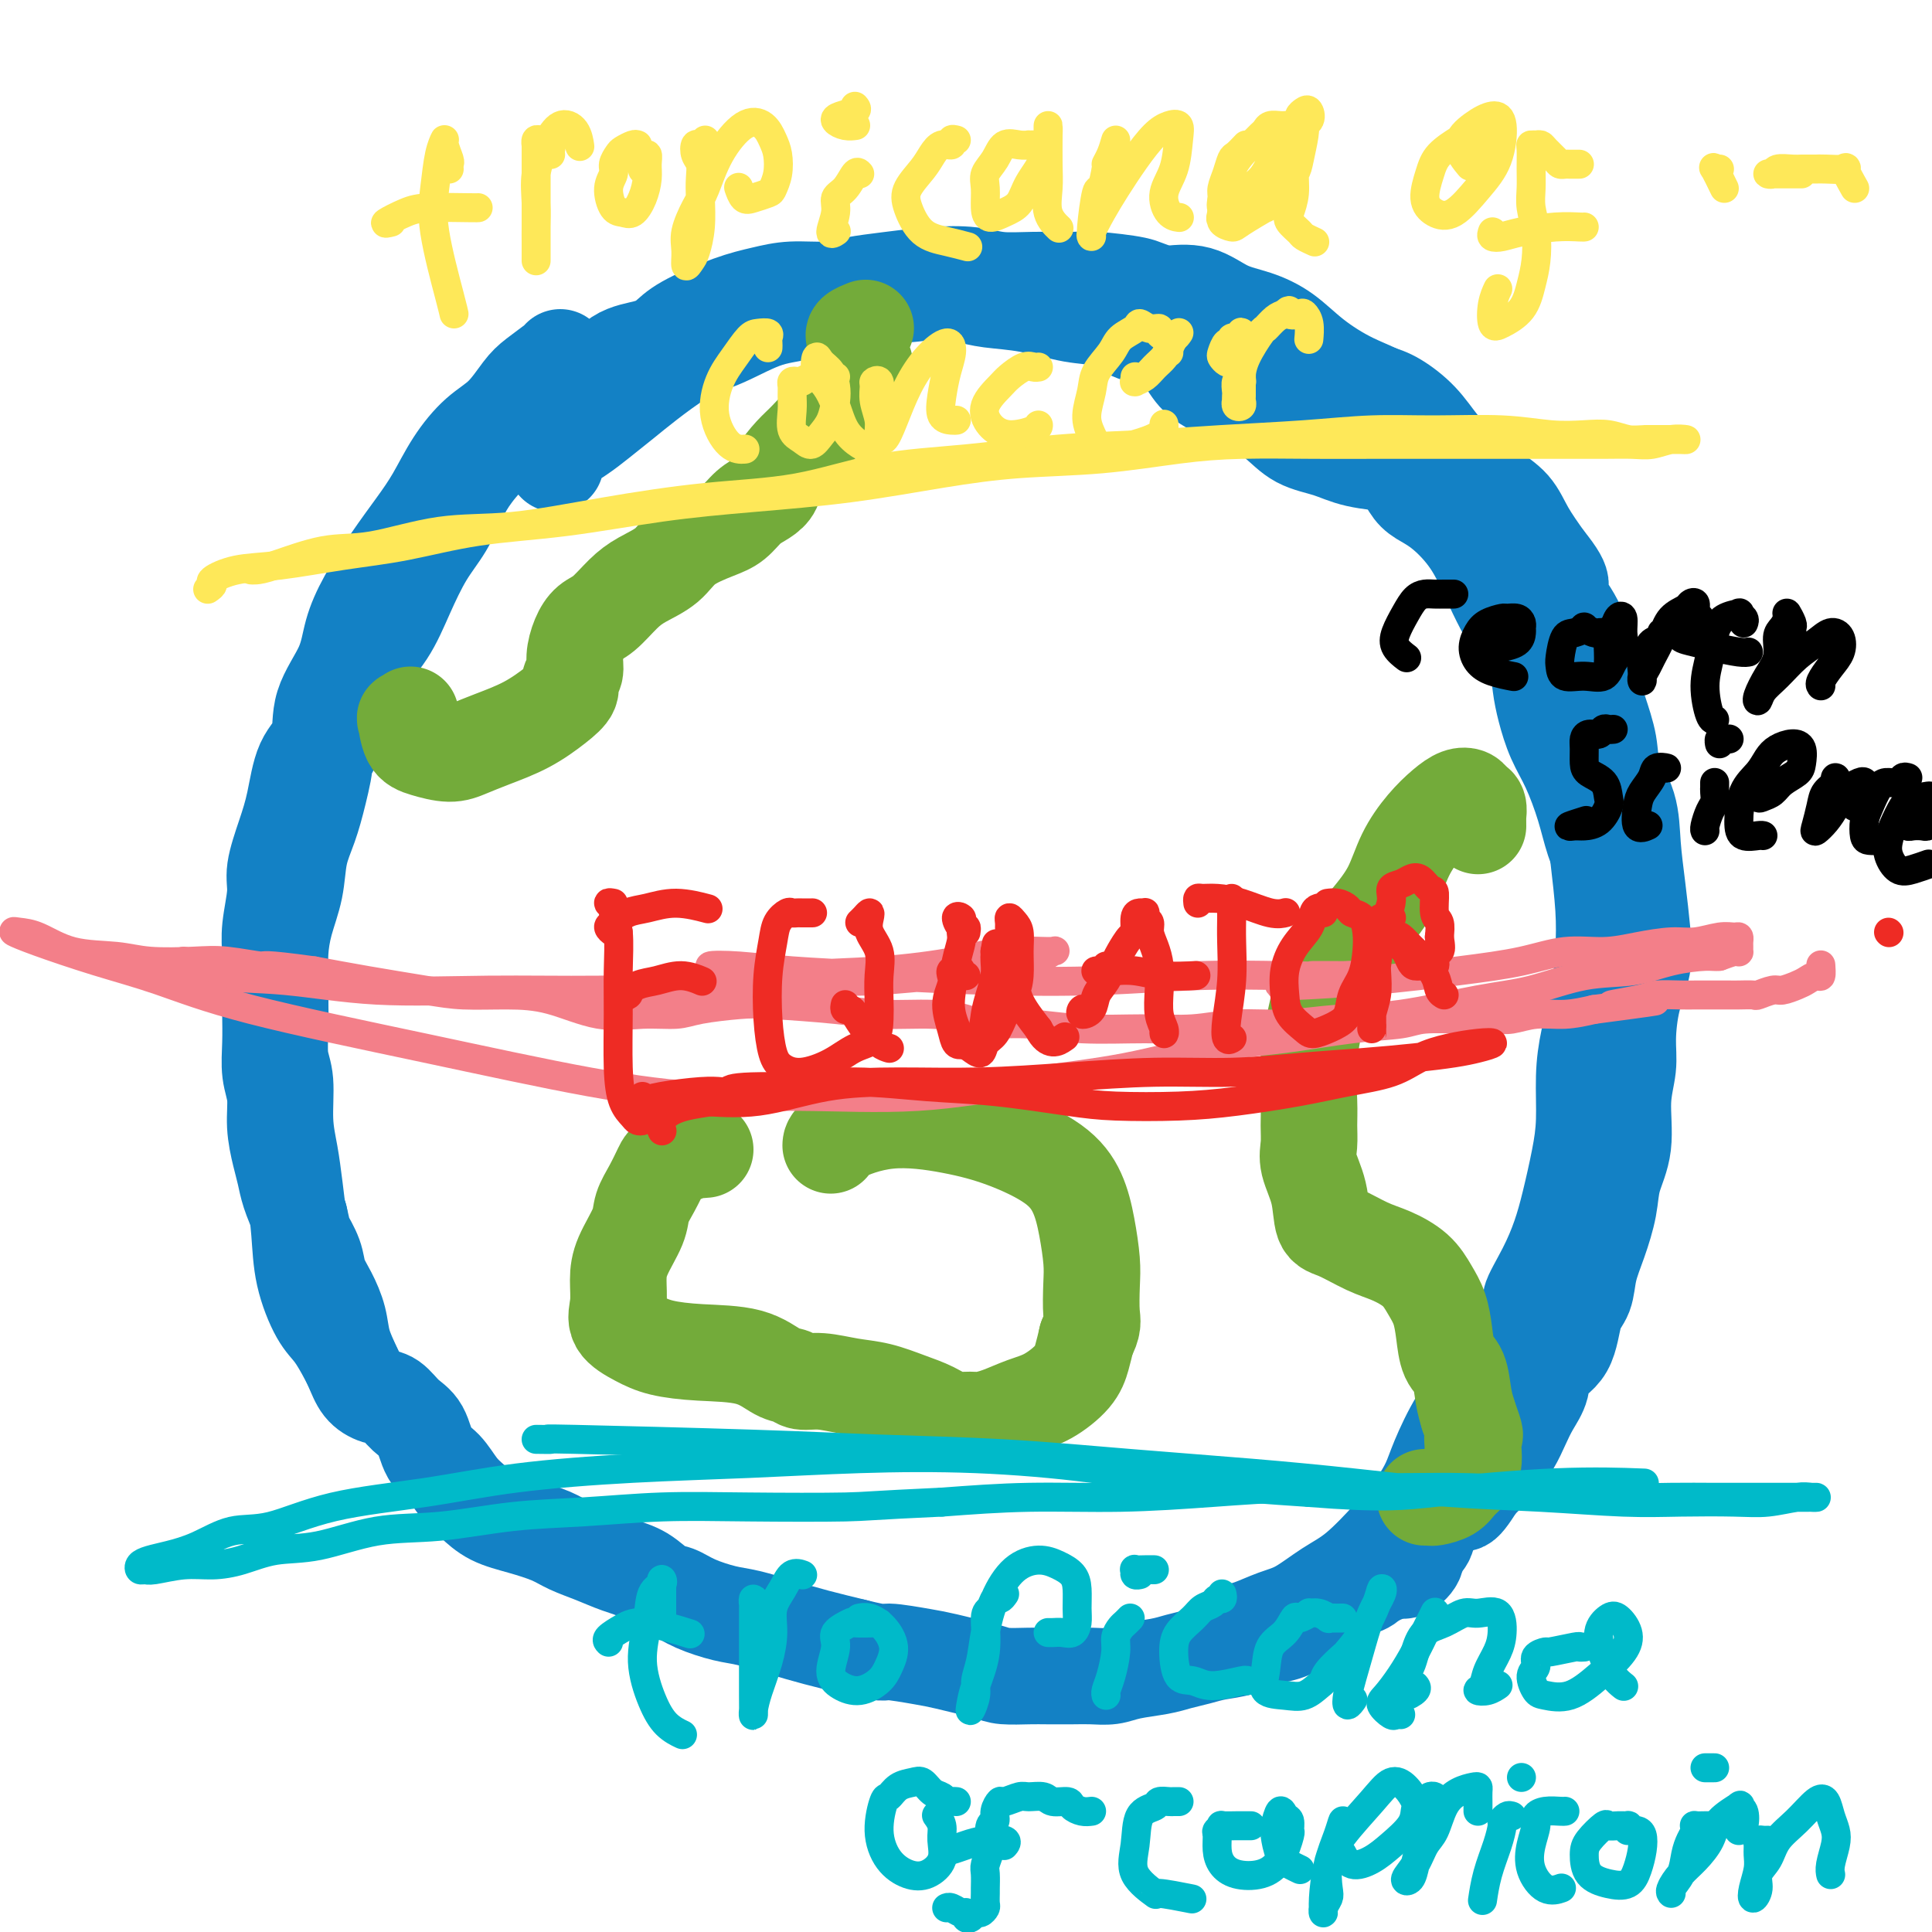 <svg viewBox='0 0 400 400' version='1.1' xmlns='http://www.w3.org/2000/svg' xmlns:xlink='http://www.w3.org/1999/xlink'><g fill='none' stroke='#1381C5' stroke-width='20' stroke-linecap='round' stroke-linejoin='round'><path d='M116,74c-0.037,0.139 -0.073,0.279 -1,1c-0.927,0.721 -2.744,2.024 -4,3c-1.256,0.976 -1.953,1.624 -3,3c-1.047,1.376 -2.446,3.478 -4,5c-1.554,1.522 -3.264,2.462 -5,4c-1.736,1.538 -3.497,3.673 -5,6c-1.503,2.327 -2.749,4.847 -4,7c-1.251,2.153 -2.507,3.938 -4,6c-1.493,2.062 -3.224,4.401 -5,7c-1.776,2.599 -3.598,5.458 -5,8c-1.402,2.542 -2.385,4.767 -3,7c-0.615,2.233 -0.861,4.476 -2,7c-1.139,2.524 -3.172,5.330 -4,8c-0.828,2.670 -0.450,5.204 -1,7c-0.550,1.796 -2.027,2.855 -3,5c-0.973,2.145 -1.441,5.378 -2,8c-0.559,2.622 -1.207,4.635 -2,7c-0.793,2.365 -1.729,5.083 -2,7c-0.271,1.917 0.123,3.032 0,5c-0.123,1.968 -0.765,4.790 -1,7c-0.235,2.210 -0.064,3.809 0,6c0.064,2.191 0.021,4.976 0,7c-0.021,2.024 -0.021,3.288 0,5c0.021,1.712 0.061,3.872 0,6c-0.061,2.128 -0.223,4.225 0,6c0.223,1.775 0.833,3.229 1,5c0.167,1.771 -0.107,3.858 0,6c0.107,2.142 0.596,4.337 1,6c0.404,1.663 0.724,2.794 1,4c0.276,1.206 0.507,2.487 1,4c0.493,1.513 1.246,3.256 2,5'/><path d='M62,252c0.888,3.655 0.609,3.292 1,4c0.391,0.708 1.452,2.488 2,4c0.548,1.512 0.584,2.756 1,4c0.416,1.244 1.213,2.486 2,4c0.787,1.514 1.565,3.299 2,5c0.435,1.701 0.528,3.319 1,5c0.472,1.681 1.322,3.427 2,5c0.678,1.573 1.183,2.975 2,4c0.817,1.025 1.947,1.675 3,2c1.053,0.325 2.028,0.326 3,1c0.972,0.674 1.940,2.022 3,3c1.060,0.978 2.212,1.588 3,3c0.788,1.412 1.213,3.628 2,5c0.787,1.372 1.937,1.901 3,3c1.063,1.099 2.038,2.770 3,4c0.962,1.230 1.911,2.020 3,3c1.089,0.980 2.317,2.149 4,3c1.683,0.851 3.821,1.383 6,2c2.179,0.617 4.399,1.319 6,2c1.601,0.681 2.581,1.342 4,2c1.419,0.658 3.275,1.313 5,2c1.725,0.687 3.320,1.405 5,2c1.680,0.595 3.446,1.066 5,2c1.554,0.934 2.895,2.329 4,3c1.105,0.671 1.974,0.616 3,1c1.026,0.384 2.211,1.205 4,2c1.789,0.795 4.184,1.564 6,2c1.816,0.436 3.054,0.540 5,1c1.946,0.460 4.601,1.278 7,2c2.399,0.722 4.543,1.349 7,2c2.457,0.651 5.229,1.325 8,2'/><path d='M177,341c6.316,1.567 5.604,0.984 7,1c1.396,0.016 4.898,0.631 7,1c2.102,0.369 2.805,0.491 5,1c2.195,0.509 5.882,1.404 8,2c2.118,0.596 2.667,0.891 4,1c1.333,0.109 3.452,0.030 5,0c1.548,-0.030 2.526,-0.011 4,0c1.474,0.011 3.444,0.014 5,0c1.556,-0.014 2.698,-0.045 4,0c1.302,0.045 2.764,0.167 4,0c1.236,-0.167 2.248,-0.622 4,-1c1.752,-0.378 4.246,-0.677 6,-1c1.754,-0.323 2.769,-0.668 4,-1c1.231,-0.332 2.677,-0.651 4,-1c1.323,-0.349 2.522,-0.726 4,-1c1.478,-0.274 3.234,-0.443 5,-1c1.766,-0.557 3.541,-1.500 5,-2c1.459,-0.500 2.603,-0.557 4,-1c1.397,-0.443 3.049,-1.271 4,-2c0.951,-0.729 1.203,-1.360 2,-2c0.797,-0.640 2.138,-1.288 3,-2c0.862,-0.712 1.243,-1.487 2,-2c0.757,-0.513 1.889,-0.764 3,-1c1.111,-0.236 2.200,-0.456 3,-1c0.800,-0.544 1.312,-1.412 2,-2c0.688,-0.588 1.551,-0.895 2,-1c0.449,-0.105 0.485,-0.009 1,0c0.515,0.009 1.509,-0.070 2,0c0.491,0.070 0.478,0.288 1,0c0.522,-0.288 1.578,-1.082 2,-2c0.422,-0.918 0.211,-1.959 0,-3'/><path d='M293,320c0.715,-0.827 1.501,-0.393 2,-1c0.499,-0.607 0.710,-2.253 1,-3c0.290,-0.747 0.660,-0.595 1,-1c0.340,-0.405 0.651,-1.368 1,-2c0.349,-0.632 0.737,-0.932 1,-1c0.263,-0.068 0.403,0.095 1,0c0.597,-0.095 1.652,-0.449 2,-1c0.348,-0.551 -0.010,-1.299 0,-2c0.010,-0.701 0.387,-1.356 1,-2c0.613,-0.644 1.461,-1.276 2,-2c0.539,-0.724 0.770,-1.541 1,-2c0.230,-0.459 0.458,-0.561 1,-1c0.542,-0.439 1.399,-1.215 2,-2c0.601,-0.785 0.945,-1.580 1,-2c0.055,-0.420 -0.178,-0.463 0,-1c0.178,-0.537 0.769,-1.566 1,-2c0.231,-0.434 0.103,-0.274 0,-1c-0.103,-0.726 -0.182,-2.338 0,-3c0.182,-0.662 0.625,-0.375 1,-1c0.375,-0.625 0.680,-2.161 1,-3c0.320,-0.839 0.653,-0.979 1,-2c0.347,-1.021 0.708,-2.921 1,-4c0.292,-1.079 0.516,-1.335 1,-2c0.484,-0.665 1.230,-1.739 2,-3c0.770,-1.261 1.565,-2.708 2,-4c0.435,-1.292 0.512,-2.429 1,-4c0.488,-1.571 1.388,-3.576 2,-5c0.612,-1.424 0.937,-2.268 1,-3c0.063,-0.732 -0.137,-1.351 0,-2c0.137,-0.649 0.611,-1.328 1,-2c0.389,-0.672 0.695,-1.336 1,-2'/><path d='M326,254c2.796,-7.364 1.285,-2.773 1,-2c-0.285,0.773 0.655,-2.272 1,-4c0.345,-1.728 0.096,-2.137 0,-3c-0.096,-0.863 -0.038,-2.178 0,-3c0.038,-0.822 0.055,-1.149 0,-2c-0.055,-0.851 -0.183,-2.226 0,-4c0.183,-1.774 0.676,-3.947 1,-6c0.324,-2.053 0.479,-3.986 1,-6c0.521,-2.014 1.408,-4.109 2,-6c0.592,-1.891 0.891,-3.576 1,-5c0.109,-1.424 0.030,-2.586 0,-4c-0.030,-1.414 -0.010,-3.080 0,-5c0.010,-1.920 0.011,-4.093 0,-6c-0.011,-1.907 -0.032,-3.546 0,-5c0.032,-1.454 0.119,-2.723 0,-5c-0.119,-2.277 -0.444,-5.563 -1,-8c-0.556,-2.437 -1.343,-4.027 -2,-6c-0.657,-1.973 -1.185,-4.330 -2,-7c-0.815,-2.670 -1.919,-5.655 -3,-8c-1.081,-2.345 -2.141,-4.051 -3,-6c-0.859,-1.949 -1.518,-4.141 -2,-6c-0.482,-1.859 -0.789,-3.386 -1,-5c-0.211,-1.614 -0.326,-3.315 -1,-5c-0.674,-1.685 -1.905,-3.354 -3,-5c-1.095,-1.646 -2.053,-3.270 -3,-5c-0.947,-1.730 -1.881,-3.565 -3,-6c-1.119,-2.435 -2.421,-5.470 -4,-8c-1.579,-2.530 -3.433,-4.554 -5,-6c-1.567,-1.446 -2.845,-2.312 -4,-3c-1.155,-0.688 -2.187,-1.196 -3,-2c-0.813,-0.804 -1.406,-1.902 -2,-3'/><path d='M291,99c-2.496,-2.812 -1.737,-2.842 -3,-3c-1.263,-0.158 -4.550,-0.445 -7,-1c-2.450,-0.555 -4.065,-1.380 -6,-2c-1.935,-0.620 -4.192,-1.036 -6,-2c-1.808,-0.964 -3.169,-2.477 -5,-4c-1.831,-1.523 -4.133,-3.055 -6,-4c-1.867,-0.945 -3.298,-1.301 -5,-2c-1.702,-0.699 -3.676,-1.739 -5,-3c-1.324,-1.261 -1.999,-2.742 -3,-4c-1.001,-1.258 -2.330,-2.291 -4,-3c-1.670,-0.709 -3.682,-1.093 -6,-2c-2.318,-0.907 -4.944,-2.337 -7,-3c-2.056,-0.663 -3.544,-0.559 -6,-1c-2.456,-0.441 -5.882,-1.428 -9,-2c-3.118,-0.572 -5.929,-0.728 -8,-1c-2.071,-0.272 -3.402,-0.658 -5,-1c-1.598,-0.342 -3.465,-0.639 -6,-1c-2.535,-0.361 -5.740,-0.785 -8,-1c-2.260,-0.215 -3.575,-0.221 -5,0c-1.425,0.221 -2.959,0.670 -5,1c-2.041,0.330 -4.588,0.540 -7,1c-2.412,0.460 -4.689,1.168 -7,2c-2.311,0.832 -4.654,1.786 -7,3c-2.346,1.214 -4.693,2.688 -7,4c-2.307,1.312 -4.573,2.462 -7,4c-2.427,1.538 -5.014,3.465 -7,5c-1.986,1.535 -3.369,2.679 -5,4c-1.631,1.321 -3.509,2.818 -5,4c-1.491,1.182 -2.594,2.049 -4,3c-1.406,0.951 -3.116,1.986 -4,3c-0.884,1.014 -0.942,2.007 -1,3'/><path d='M115,87c0.032,-0.238 0.064,-0.475 0,-1c-0.064,-0.525 -0.225,-1.337 1,-2c1.225,-0.663 3.836,-1.176 6,-2c2.164,-0.824 3.881,-1.958 6,-3c2.119,-1.042 4.639,-1.993 7,-3c2.361,-1.007 4.561,-2.071 7,-3c2.439,-0.929 5.115,-1.722 8,-3c2.885,-1.278 5.977,-3.041 9,-4c3.023,-0.959 5.975,-1.116 9,-2c3.025,-0.884 6.122,-2.497 9,-3c2.878,-0.503 5.538,0.104 9,0c3.462,-0.104 7.726,-0.917 11,-1c3.274,-0.083 5.559,0.566 8,1c2.441,0.434 5.039,0.655 8,1c2.961,0.345 6.287,0.815 9,1c2.713,0.185 4.814,0.084 7,0c2.186,-0.084 4.458,-0.150 7,0c2.542,0.150 5.356,0.518 8,1c2.644,0.482 5.119,1.080 7,2c1.881,0.920 3.167,2.162 5,3c1.833,0.838 4.211,1.273 7,2c2.789,0.727 5.989,1.747 8,3c2.011,1.253 2.835,2.740 5,4c2.165,1.260 5.673,2.292 8,3c2.327,0.708 3.475,1.091 5,2c1.525,0.909 3.427,2.342 5,4c1.573,1.658 2.818,3.540 4,5c1.182,1.460 2.300,2.496 4,4c1.700,1.504 3.981,3.475 6,5c2.019,1.525 3.774,2.603 5,4c1.226,1.397 1.922,3.113 3,5c1.078,1.887 2.539,3.943 4,6'/><path d='M320,116c5.113,6.255 2.395,5.391 2,6c-0.395,0.609 1.534,2.689 3,5c1.466,2.311 2.471,4.853 3,7c0.529,2.147 0.583,3.898 1,6c0.417,2.102 1.197,4.554 2,7c0.803,2.446 1.630,4.884 2,7c0.370,2.116 0.285,3.908 1,6c0.715,2.092 2.232,4.483 3,7c0.768,2.517 0.788,5.159 1,8c0.212,2.841 0.617,5.879 1,9c0.383,3.121 0.745,6.324 1,9c0.255,2.676 0.404,4.823 0,7c-0.404,2.177 -1.360,4.383 -2,7c-0.640,2.617 -0.963,5.644 -1,8c-0.037,2.356 0.212,4.042 0,6c-0.212,1.958 -0.886,4.189 -1,7c-0.114,2.811 0.330,6.204 0,9c-0.330,2.796 -1.435,4.997 -2,7c-0.565,2.003 -0.589,3.810 -1,6c-0.411,2.190 -1.210,4.764 -2,7c-0.790,2.236 -1.571,4.134 -2,6c-0.429,1.866 -0.506,3.699 -1,5c-0.494,1.301 -1.406,2.070 -2,4c-0.594,1.930 -0.869,5.023 -2,7c-1.131,1.977 -3.117,2.839 -4,4c-0.883,1.161 -0.661,2.620 -1,4c-0.339,1.380 -1.237,2.679 -2,4c-0.763,1.321 -1.390,2.663 -2,4c-0.610,1.337 -1.203,2.668 -2,4c-0.797,1.332 -1.799,2.666 -3,4c-1.201,1.334 -2.600,2.667 -4,4'/><path d='M306,307c-4.088,6.614 -3.307,3.651 -4,3c-0.693,-0.651 -2.859,1.012 -4,2c-1.141,0.988 -1.256,1.300 -2,2c-0.744,0.700 -2.116,1.787 -3,3c-0.884,1.213 -1.279,2.551 -2,4c-0.721,1.449 -1.769,3.008 -3,4c-1.231,0.992 -2.645,1.418 -4,2c-1.355,0.582 -2.649,1.321 -4,2c-1.351,0.679 -2.757,1.299 -4,2c-1.243,0.701 -2.322,1.484 -3,2c-0.678,0.516 -0.954,0.764 -2,1c-1.046,0.236 -2.863,0.460 -4,1c-1.137,0.540 -1.595,1.395 -3,2c-1.405,0.605 -3.756,0.959 -5,1c-1.244,0.041 -1.380,-0.230 -2,0c-0.620,0.230 -1.725,0.961 -2,1c-0.275,0.039 0.281,-0.615 1,-1c0.719,-0.385 1.603,-0.501 3,-1c1.397,-0.499 3.307,-1.381 5,-2c1.693,-0.619 3.170,-0.976 5,-2c1.830,-1.024 4.013,-2.717 6,-4c1.987,-1.283 3.777,-2.156 6,-4c2.223,-1.844 4.880,-4.658 7,-7c2.120,-2.342 3.704,-4.211 5,-6c1.296,-1.789 2.304,-3.499 3,-5c0.696,-1.501 1.082,-2.792 2,-5c0.918,-2.208 2.370,-5.334 4,-8c1.630,-2.666 3.439,-4.872 5,-7c1.561,-2.128 2.875,-4.180 4,-6c1.125,-1.820 2.063,-3.410 3,-5'/><path d='M314,276c4.562,-7.811 2.966,-6.338 3,-7c0.034,-0.662 1.698,-3.461 3,-6c1.302,-2.539 2.243,-4.820 3,-7c0.757,-2.180 1.329,-4.260 2,-7c0.671,-2.740 1.440,-6.141 2,-9c0.560,-2.859 0.910,-5.178 1,-8c0.090,-2.822 -0.080,-6.147 0,-9c0.080,-2.853 0.411,-5.233 1,-8c0.589,-2.767 1.437,-5.920 2,-9c0.563,-3.080 0.839,-6.087 1,-9c0.161,-2.913 0.205,-5.731 0,-9c-0.205,-3.269 -0.658,-6.990 -1,-10c-0.342,-3.010 -0.572,-5.309 -1,-8c-0.428,-2.691 -1.055,-5.774 -2,-9c-0.945,-3.226 -2.209,-6.594 -3,-10c-0.791,-3.406 -1.109,-6.849 -2,-10c-0.891,-3.151 -2.356,-6.011 -3,-9c-0.644,-2.989 -0.468,-6.107 -1,-9c-0.532,-2.893 -1.772,-5.559 -3,-8c-1.228,-2.441 -2.443,-4.656 -4,-7c-1.557,-2.344 -3.456,-4.818 -6,-7c-2.544,-2.182 -5.733,-4.074 -8,-6c-2.267,-1.926 -3.613,-3.888 -5,-6c-1.387,-2.112 -2.817,-4.376 -5,-6c-2.183,-1.624 -5.121,-2.608 -8,-4c-2.879,-1.392 -5.699,-3.193 -8,-5c-2.301,-1.807 -4.083,-3.619 -6,-5c-1.917,-1.381 -3.967,-2.329 -6,-3c-2.033,-0.671 -4.047,-1.065 -6,-2c-1.953,-0.935 -3.844,-2.410 -6,-3c-2.156,-0.590 -4.578,-0.295 -7,0'/><path d='M241,61c-3.866,-1.166 -4.031,-1.579 -6,-2c-1.969,-0.421 -5.742,-0.848 -8,-1c-2.258,-0.152 -3.002,-0.027 -5,0c-1.998,0.027 -5.249,-0.042 -8,0c-2.751,0.042 -5.000,0.196 -7,0c-2.000,-0.196 -3.750,-0.742 -6,-1c-2.250,-0.258 -4.999,-0.227 -8,0c-3.001,0.227 -6.254,0.652 -9,1c-2.746,0.348 -4.985,0.619 -7,1c-2.015,0.381 -3.807,0.871 -6,1c-2.193,0.129 -4.789,-0.103 -7,0c-2.211,0.103 -4.038,0.542 -6,1c-1.962,0.458 -4.057,0.935 -7,2c-2.943,1.065 -6.732,2.718 -9,4c-2.268,1.282 -3.015,2.194 -4,3c-0.985,0.806 -2.209,1.505 -4,2c-1.791,0.495 -4.147,0.784 -6,2c-1.853,1.216 -3.201,3.359 -5,5c-1.799,1.641 -4.050,2.781 -6,4c-1.950,1.219 -3.600,2.519 -5,4c-1.400,1.481 -2.551,3.143 -4,4c-1.449,0.857 -3.195,0.908 -5,2c-1.805,1.092 -3.669,3.227 -5,5c-1.331,1.773 -2.129,3.186 -3,5c-0.871,1.814 -1.815,4.029 -3,6c-1.185,1.971 -2.611,3.698 -4,6c-1.389,2.302 -2.742,5.177 -4,8c-1.258,2.823 -2.420,5.592 -4,8c-1.580,2.408 -3.579,4.456 -5,7c-1.421,2.544 -2.263,5.584 -3,8c-0.737,2.416 -1.368,4.208 -2,6'/><path d='M70,152c-4.975,9.443 -3.412,6.050 -3,6c0.412,-0.050 -0.327,3.244 -1,6c-0.673,2.756 -1.280,4.974 -2,7c-0.720,2.026 -1.552,3.859 -2,6c-0.448,2.141 -0.512,4.589 -1,7c-0.488,2.411 -1.398,4.785 -2,7c-0.602,2.215 -0.894,4.269 -1,6c-0.106,1.731 -0.024,3.138 0,5c0.024,1.862 -0.008,4.180 0,6c0.008,1.820 0.058,3.142 0,5c-0.058,1.858 -0.223,4.250 0,6c0.223,1.750 0.834,2.856 1,5c0.166,2.144 -0.112,5.326 0,8c0.112,2.674 0.613,4.841 1,7c0.387,2.159 0.659,4.309 1,7c0.341,2.691 0.752,5.923 1,9c0.248,3.077 0.333,5.998 1,9c0.667,3.002 1.916,6.083 3,8c1.084,1.917 2.002,2.668 3,4c0.998,1.332 2.076,3.243 3,5c0.924,1.757 1.692,3.359 2,4c0.308,0.641 0.154,0.320 0,0'/></g>
<g fill='none' stroke='#73AB3A' stroke-width='20' stroke-linecap='round' stroke-linejoin='round'><path d='M85,148c-0.408,0.530 -0.815,1.061 -1,1c-0.185,-0.061 -0.147,-0.712 0,0c0.147,0.712 0.403,2.788 1,4c0.597,1.212 1.536,1.560 3,2c1.464,0.440 3.452,0.971 5,1c1.548,0.029 2.657,-0.443 4,-1c1.343,-0.557 2.919,-1.199 5,-2c2.081,-0.801 4.667,-1.761 7,-3c2.333,-1.239 4.414,-2.757 6,-4c1.586,-1.243 2.676,-2.212 3,-3c0.324,-0.788 -0.118,-1.394 0,-2c0.118,-0.606 0.796,-1.210 1,-2c0.204,-0.790 -0.066,-1.765 0,-3c0.066,-1.235 0.470,-2.729 1,-4c0.530,-1.271 1.188,-2.321 2,-3c0.812,-0.679 1.779,-0.989 3,-2c1.221,-1.011 2.696,-2.722 4,-4c1.304,-1.278 2.435,-2.123 4,-3c1.565,-0.877 3.563,-1.786 5,-3c1.437,-1.214 2.314,-2.734 4,-4c1.686,-1.266 4.182,-2.278 6,-3c1.818,-0.722 2.958,-1.154 4,-2c1.042,-0.846 1.987,-2.106 3,-3c1.013,-0.894 2.094,-1.420 3,-2c0.906,-0.580 1.638,-1.212 2,-2c0.362,-0.788 0.355,-1.733 1,-3c0.645,-1.267 1.942,-2.857 3,-4c1.058,-1.143 1.877,-1.839 3,-3c1.123,-1.161 2.548,-2.785 4,-4c1.452,-1.215 2.929,-2.019 4,-3c1.071,-0.981 1.734,-2.137 2,-3c0.266,-0.863 0.133,-1.431 0,-2'/><path d='M177,79c3.226,-4.526 1.791,-3.843 1,-4c-0.791,-0.157 -0.936,-1.156 -1,-2c-0.064,-0.844 -0.045,-1.533 0,-2c0.045,-0.467 0.115,-0.713 0,-1c-0.115,-0.287 -0.416,-0.616 0,-1c0.416,-0.384 1.547,-0.824 2,-1c0.453,-0.176 0.226,-0.088 0,0'/><path d='M306,171c0.007,-0.364 0.014,-0.728 0,-1c-0.014,-0.272 -0.047,-0.452 0,-1c0.047,-0.548 0.176,-1.463 0,-2c-0.176,-0.537 -0.658,-0.698 -1,-1c-0.342,-0.302 -0.546,-0.747 -1,-1c-0.454,-0.253 -1.159,-0.313 -2,0c-0.841,0.313 -1.817,0.999 -3,2c-1.183,1.001 -2.572,2.317 -4,4c-1.428,1.683 -2.896,3.733 -4,6c-1.104,2.267 -1.844,4.753 -3,7c-1.156,2.247 -2.726,4.256 -5,7c-2.274,2.744 -5.250,6.221 -7,9c-1.750,2.779 -2.272,4.858 -3,8c-0.728,3.142 -1.661,7.346 -2,11c-0.339,3.654 -0.084,6.758 0,9c0.084,2.242 -0.004,3.624 0,5c0.004,1.376 0.098,2.748 0,4c-0.098,1.252 -0.390,2.384 0,4c0.390,1.616 1.460,3.717 2,6c0.540,2.283 0.550,4.749 1,6c0.450,1.251 1.342,1.286 3,2c1.658,0.714 4.083,2.108 6,3c1.917,0.892 3.326,1.283 5,2c1.674,0.717 3.613,1.760 5,3c1.387,1.240 2.221,2.675 3,4c0.779,1.325 1.504,2.539 2,4c0.496,1.461 0.763,3.171 1,5c0.237,1.829 0.445,3.779 1,5c0.555,1.221 1.457,1.713 2,3c0.543,1.287 0.727,3.368 1,5c0.273,1.632 0.637,2.816 1,4'/><path d='M304,293c1.931,5.407 1.257,3.924 1,4c-0.257,0.076 -0.098,1.712 0,3c0.098,1.288 0.135,2.230 0,3c-0.135,0.770 -0.442,1.369 -1,2c-0.558,0.631 -1.369,1.293 -2,2c-0.631,0.707 -1.084,1.457 -2,2c-0.916,0.543 -2.297,0.877 -3,1c-0.703,0.123 -0.728,0.033 -1,0c-0.272,-0.033 -0.792,-0.009 -1,0c-0.208,0.009 -0.104,0.005 0,0'/><path d='M146,238c-0.448,0.051 -0.896,0.102 -1,0c-0.104,-0.102 0.137,-0.359 -1,0c-1.137,0.359 -3.650,1.332 -5,2c-1.350,0.668 -1.535,1.031 -2,2c-0.465,0.969 -1.211,2.544 -2,4c-0.789,1.456 -1.622,2.794 -2,4c-0.378,1.206 -0.300,2.279 -1,4c-0.700,1.721 -2.176,4.089 -3,6c-0.824,1.911 -0.996,3.366 -1,5c-0.004,1.634 0.160,3.446 0,5c-0.160,1.554 -0.645,2.848 0,4c0.645,1.152 2.420,2.162 4,3c1.580,0.838 2.966,1.506 5,2c2.034,0.494 4.718,0.816 8,1c3.282,0.184 7.163,0.231 10,1c2.837,0.769 4.631,2.262 6,3c1.369,0.738 2.314,0.722 3,1c0.686,0.278 1.113,0.851 2,1c0.887,0.149 2.235,-0.126 4,0c1.765,0.126 3.946,0.654 6,1c2.054,0.346 3.981,0.509 6,1c2.019,0.491 4.129,1.309 6,2c1.871,0.691 3.504,1.255 5,2c1.496,0.745 2.857,1.671 4,2c1.143,0.329 2.068,0.059 3,0c0.932,-0.059 1.871,0.091 3,0c1.129,-0.091 2.449,-0.425 4,-1c1.551,-0.575 3.333,-1.392 5,-2c1.667,-0.608 3.220,-1.008 5,-2c1.780,-0.992 3.787,-2.575 5,-4c1.213,-1.425 1.632,-2.693 2,-4c0.368,-1.307 0.684,-2.654 1,-4'/><path d='M225,277c1.467,-2.682 1.135,-3.388 1,-5c-0.135,-1.612 -0.071,-4.131 0,-6c0.071,-1.869 0.151,-3.088 0,-5c-0.151,-1.912 -0.533,-4.518 -1,-7c-0.467,-2.482 -1.019,-4.839 -2,-7c-0.981,-2.161 -2.392,-4.125 -5,-6c-2.608,-1.875 -6.411,-3.662 -10,-5c-3.589,-1.338 -6.962,-2.229 -11,-3c-4.038,-0.771 -8.742,-1.423 -13,-1c-4.258,0.423 -8.069,1.922 -10,3c-1.931,1.078 -1.980,1.737 -2,2c-0.020,0.263 -0.010,0.132 0,0'/></g>
<g fill='none' stroke='#F37F89' stroke-width='6' stroke-linecap='round' stroke-linejoin='round'><path d='M38,199c-0.158,0.480 -0.316,0.959 0,1c0.316,0.041 1.105,-0.357 2,0c0.895,0.357 1.897,1.469 5,2c3.103,0.531 8.307,0.480 14,1c5.693,0.520 11.875,1.611 19,2c7.125,0.389 15.191,0.078 23,0c7.809,-0.078 15.359,0.079 23,0c7.641,-0.079 15.371,-0.393 22,-1c6.629,-0.607 12.155,-1.507 18,-2c5.845,-0.493 12.010,-0.578 18,-1c5.990,-0.422 11.807,-1.179 16,-2c4.193,-0.821 6.762,-1.705 10,-2c3.238,-0.295 7.145,0.001 9,0c1.855,-0.001 1.659,-0.298 1,0c-0.659,0.298 -1.780,1.191 -4,2c-2.220,0.809 -5.540,1.534 -9,2c-3.460,0.466 -7.060,0.672 -11,1c-3.940,0.328 -8.220,0.778 -12,1c-3.780,0.222 -7.061,0.216 -11,0c-3.939,-0.216 -8.537,-0.643 -12,-1c-3.463,-0.357 -5.789,-0.643 -8,-1c-2.211,-0.357 -4.305,-0.786 -4,-1c0.305,-0.214 3.009,-0.214 6,0c2.991,0.214 6.269,0.642 11,1c4.731,0.358 10.914,0.646 18,1c7.086,0.354 15.075,0.775 23,1c7.925,0.225 15.788,0.253 23,0c7.212,-0.253 13.775,-0.787 20,-1c6.225,-0.213 12.113,-0.107 18,0'/><path d='M266,202c19.333,0.309 8.166,0.082 6,0c-2.166,-0.082 4.670,-0.019 8,0c3.330,0.019 3.155,-0.005 3,0c-0.155,0.005 -0.291,0.040 -1,0c-0.709,-0.040 -1.990,-0.154 -4,0c-2.010,0.154 -4.749,0.578 -7,1c-2.251,0.422 -4.016,0.843 -5,1c-0.984,0.157 -1.189,0.050 -1,0c0.189,-0.050 0.771,-0.043 1,0c0.229,0.043 0.106,0.123 3,0c2.894,-0.123 8.807,-0.449 15,-1c6.193,-0.551 12.667,-1.327 18,-2c5.333,-0.673 9.525,-1.242 13,-2c3.475,-0.758 6.234,-1.705 9,-2c2.766,-0.295 5.538,0.061 8,0c2.462,-0.061 4.614,-0.538 7,-1c2.386,-0.462 5.007,-0.909 7,-1c1.993,-0.091 3.357,0.175 5,0c1.643,-0.175 3.565,-0.790 5,-1c1.435,-0.210 2.385,-0.014 3,0c0.615,0.014 0.897,-0.154 1,0c0.103,0.154 0.026,0.629 0,1c-0.026,0.371 -0.001,0.638 0,1c0.001,0.362 -0.020,0.819 0,1c0.020,0.181 0.082,0.087 0,0c-0.082,-0.087 -0.309,-0.168 -1,0c-0.691,0.168 -1.845,0.584 -3,1'/><path d='M356,198c-0.970,0.125 -1.397,-0.061 -3,0c-1.603,0.061 -4.384,0.371 -7,1c-2.616,0.629 -5.069,1.577 -8,2c-2.931,0.423 -6.341,0.323 -10,1c-3.659,0.677 -7.566,2.133 -11,3c-3.434,0.867 -6.393,1.145 -11,2c-4.607,0.855 -10.861,2.285 -16,3c-5.139,0.715 -9.162,0.713 -13,1c-3.838,0.287 -7.492,0.863 -11,1c-3.508,0.137 -6.871,-0.163 -10,0c-3.129,0.163 -6.025,0.791 -9,1c-2.975,0.209 -6.029,0.001 -10,0c-3.971,-0.001 -8.858,0.206 -13,0c-4.142,-0.206 -7.540,-0.825 -11,-1c-3.460,-0.175 -6.984,0.094 -9,0c-2.016,-0.094 -2.524,-0.551 -4,-1c-1.476,-0.449 -3.920,-0.892 -7,-1c-3.080,-0.108 -6.795,0.117 -10,0c-3.205,-0.117 -5.898,-0.577 -10,-1c-4.102,-0.423 -9.612,-0.808 -13,-1c-3.388,-0.192 -4.653,-0.192 -7,0c-2.347,0.192 -5.776,0.577 -8,1c-2.224,0.423 -3.242,0.884 -5,1c-1.758,0.116 -4.257,-0.112 -7,0c-2.743,0.112 -5.729,0.564 -9,0c-3.271,-0.564 -6.828,-2.143 -10,-3c-3.172,-0.857 -5.958,-0.992 -9,-1c-3.042,-0.008 -6.341,0.111 -9,0c-2.659,-0.111 -4.677,-0.453 -8,-1c-3.323,-0.547 -7.949,-1.299 -12,-2c-4.051,-0.701 -7.525,-1.350 -11,-2'/><path d='M65,201c-11.274,-1.559 -9.961,-0.957 -11,-1c-1.039,-0.043 -4.432,-0.730 -7,-1c-2.568,-0.270 -4.311,-0.121 -7,0c-2.689,0.121 -6.324,0.215 -9,0c-2.676,-0.215 -4.394,-0.738 -7,-1c-2.606,-0.262 -6.100,-0.262 -9,-1c-2.900,-0.738 -5.204,-2.214 -7,-3c-1.796,-0.786 -3.082,-0.883 -4,-1c-0.918,-0.117 -1.468,-0.253 -1,0c0.468,0.253 1.954,0.897 5,2c3.046,1.103 7.650,2.665 12,4c4.350,1.335 8.444,2.442 13,4c4.556,1.558 9.574,3.565 19,6c9.426,2.435 23.262,5.296 36,8c12.738,2.704 24.379,5.251 34,7c9.621,1.749 17.222,2.699 24,3c6.778,0.301 12.733,-0.048 20,0c7.267,0.048 15.848,0.494 24,0c8.152,-0.494 15.877,-1.929 23,-3c7.123,-1.071 13.645,-1.778 20,-3c6.355,-1.222 12.545,-2.958 18,-4c5.455,-1.042 10.176,-1.389 15,-2c4.824,-0.611 9.749,-1.484 14,-2c4.251,-0.516 7.826,-0.673 10,-1c2.174,-0.327 2.947,-0.824 5,-1c2.053,-0.176 5.387,-0.032 8,0c2.613,0.032 4.504,-0.047 6,0c1.496,0.047 2.597,0.219 4,0c1.403,-0.219 3.109,-0.828 5,-1c1.891,-0.172 3.969,0.094 6,0c2.031,-0.094 4.016,-0.547 6,-1'/><path d='M330,209c22.594,-2.967 9.077,-1.383 5,-1c-4.077,0.383 1.284,-0.433 4,-1c2.716,-0.567 2.787,-0.884 4,-1c1.213,-0.116 3.569,-0.031 5,0c1.431,0.031 1.935,0.008 3,0c1.065,-0.008 2.689,-0.001 4,0c1.311,0.001 2.309,-0.004 3,0c0.691,0.004 1.076,0.016 2,0c0.924,-0.016 2.387,-0.060 3,0c0.613,0.060 0.377,0.224 1,0c0.623,-0.224 2.107,-0.835 3,-1c0.893,-0.165 1.196,0.115 2,0c0.804,-0.115 2.110,-0.627 3,-1c0.890,-0.373 1.363,-0.608 2,-1c0.637,-0.392 1.439,-0.940 2,-1c0.561,-0.060 0.882,0.368 1,0c0.118,-0.368 0.034,-1.534 0,-2c-0.034,-0.466 -0.017,-0.233 0,0'/></g>
<g fill='none' stroke='#FEE859' stroke-width='6' stroke-linecap='round' stroke-linejoin='round'><path d='M43,122c0.524,-0.366 1.047,-0.731 1,-1c-0.047,-0.269 -0.666,-0.441 0,-1c0.666,-0.559 2.616,-1.505 5,-2c2.384,-0.495 5.201,-0.540 9,-1c3.799,-0.460 8.580,-1.334 13,-2c4.420,-0.666 8.479,-1.123 13,-2c4.521,-0.877 9.505,-2.173 15,-3c5.495,-0.827 11.502,-1.184 18,-2c6.498,-0.816 13.486,-2.092 20,-3c6.514,-0.908 12.555,-1.446 19,-2c6.445,-0.554 13.293,-1.122 20,-2c6.707,-0.878 13.272,-2.067 19,-3c5.728,-0.933 10.617,-1.609 16,-2c5.383,-0.391 11.259,-0.497 17,-1c5.741,-0.503 11.348,-1.403 16,-2c4.652,-0.597 8.347,-0.892 13,-1c4.653,-0.108 10.262,-0.029 15,0c4.738,0.029 8.606,0.008 12,0c3.394,-0.008 6.314,-0.002 10,0c3.686,0.002 8.138,0.000 12,0c3.862,-0.000 7.134,0.001 10,0c2.866,-0.001 5.326,-0.004 8,0c2.674,0.004 5.562,0.015 8,0c2.438,-0.015 4.427,-0.057 6,0c1.573,0.057 2.732,0.211 4,0c1.268,-0.211 2.645,-0.789 4,-1c1.355,-0.211 2.686,-0.057 3,0c0.314,0.057 -0.390,0.015 -1,0c-0.610,-0.015 -1.126,-0.004 -2,0c-0.874,0.004 -2.107,0.001 -3,0c-0.893,-0.001 -1.447,-0.001 -2,0'/><path d='M341,91c-1.960,0.060 -2.859,0.208 -4,0c-1.141,-0.208 -2.523,-0.774 -4,-1c-1.477,-0.226 -3.050,-0.114 -5,0c-1.950,0.114 -4.277,0.230 -7,0c-2.723,-0.230 -5.842,-0.805 -10,-1c-4.158,-0.195 -9.356,-0.011 -14,0c-4.644,0.011 -8.736,-0.153 -13,0c-4.264,0.153 -8.701,0.622 -14,1c-5.299,0.378 -11.459,0.666 -17,1c-5.541,0.334 -10.461,0.716 -16,1c-5.539,0.284 -11.696,0.470 -18,1c-6.304,0.530 -12.757,1.404 -19,2c-6.243,0.596 -12.278,0.913 -18,2c-5.722,1.087 -11.132,2.943 -17,4c-5.868,1.057 -12.195,1.313 -19,2c-6.805,0.687 -14.090,1.803 -21,3c-6.910,1.197 -13.447,2.475 -19,3c-5.553,0.525 -10.121,0.298 -15,1c-4.879,0.702 -10.067,2.332 -14,3c-3.933,0.668 -6.609,0.375 -10,1c-3.391,0.625 -7.497,2.167 -10,3c-2.503,0.833 -3.405,0.955 -4,1c-0.595,0.045 -0.884,0.013 -1,0c-0.116,-0.013 -0.058,-0.006 0,0'/></g>
<g fill='none' stroke='#00BAC9' stroke-width='6' stroke-linecap='round' stroke-linejoin='round'><path d='M111,298c1.658,0.023 3.315,0.047 3,0c-0.315,-0.047 -2.604,-0.164 5,0c7.604,0.164 25.101,0.610 37,1c11.899,0.390 18.199,0.723 26,1c7.801,0.277 17.102,0.498 26,1c8.898,0.502 17.393,1.286 26,2c8.607,0.714 17.327,1.358 25,2c7.673,0.642 14.301,1.282 21,2c6.699,0.718 13.469,1.513 20,2c6.531,0.487 12.821,0.668 19,1c6.179,0.332 12.246,0.817 17,1c4.754,0.183 8.194,0.063 12,0c3.806,-0.063 7.978,-0.069 11,0c3.022,0.069 4.894,0.215 7,0c2.106,-0.215 4.445,-0.790 6,-1c1.555,-0.210 2.325,-0.056 3,0c0.675,0.056 1.255,0.015 1,0c-0.255,-0.015 -1.346,-0.004 -3,0c-1.654,0.004 -3.872,0.002 -6,0c-2.128,-0.002 -4.165,-0.003 -6,0c-1.835,0.003 -3.467,0.011 -6,0c-2.533,-0.011 -5.966,-0.041 -9,0c-3.034,0.041 -5.668,0.154 -10,0c-4.332,-0.154 -10.361,-0.574 -16,-1c-5.639,-0.426 -10.887,-0.856 -16,-1c-5.113,-0.144 -10.092,-0.001 -16,0c-5.908,0.001 -12.746,-0.141 -19,0c-6.254,0.141 -11.924,0.563 -18,1c-6.076,0.437 -12.559,0.887 -19,1c-6.441,0.113 -12.840,-0.111 -19,0c-6.160,0.111 -12.080,0.555 -18,1'/><path d='M195,311c-15.001,0.687 -15.502,0.904 -20,1c-4.498,0.096 -12.991,0.072 -20,0c-7.009,-0.072 -12.533,-0.190 -18,0c-5.467,0.190 -10.879,0.689 -16,1c-5.121,0.311 -9.953,0.436 -15,1c-5.047,0.564 -10.309,1.569 -15,2c-4.691,0.431 -8.812,0.287 -13,1c-4.188,0.713 -8.442,2.281 -12,3c-3.558,0.719 -6.421,0.589 -9,1c-2.579,0.411 -4.876,1.364 -7,2c-2.124,0.636 -4.075,0.956 -6,1c-1.925,0.044 -3.823,-0.187 -6,0c-2.177,0.187 -4.631,0.793 -6,1c-1.369,0.207 -1.652,0.014 -2,0c-0.348,-0.014 -0.759,0.149 -1,0c-0.241,-0.149 -0.310,-0.612 0,-1c0.310,-0.388 1.001,-0.703 2,-1c0.999,-0.297 2.308,-0.576 4,-1c1.692,-0.424 3.768,-0.994 6,-2c2.232,-1.006 4.622,-2.447 7,-3c2.378,-0.553 4.746,-0.218 8,-1c3.254,-0.782 7.395,-2.682 13,-4c5.605,-1.318 12.675,-2.055 19,-3c6.325,-0.945 11.904,-2.097 19,-3c7.096,-0.903 15.708,-1.558 24,-2c8.292,-0.442 16.263,-0.673 24,-1c7.737,-0.327 15.239,-0.751 23,-1c7.761,-0.249 15.781,-0.325 24,0c8.219,0.325 16.636,1.049 24,2c7.364,0.951 13.675,2.129 21,3c7.325,0.871 15.662,1.436 24,2'/><path d='M271,309c15.319,1.204 19.116,0.715 26,0c6.884,-0.715 16.853,-1.654 25,-2c8.147,-0.346 14.470,-0.099 17,0c2.530,0.099 1.265,0.049 0,0'/><path d='M137,336c0.000,-0.347 0.000,-0.694 0,-1c-0.000,-0.306 -0.001,-0.570 0,-1c0.001,-0.430 0.002,-1.026 0,-2c-0.002,-0.974 -0.007,-2.324 0,-3c0.007,-0.676 0.028,-0.676 0,-1c-0.028,-0.324 -0.104,-0.971 0,-1c0.104,-0.029 0.387,0.560 0,1c-0.387,0.440 -1.444,0.730 -2,2c-0.556,1.270 -0.611,3.521 -1,6c-0.389,2.479 -1.113,5.186 -1,8c0.113,2.814 1.061,5.734 2,8c0.939,2.266 1.868,3.879 3,5c1.132,1.121 2.466,1.749 3,2c0.534,0.251 0.267,0.126 0,0'/><path d='M126,340c-0.252,-0.242 -0.504,-0.485 0,-1c0.504,-0.515 1.764,-1.303 3,-2c1.236,-0.697 2.448,-1.303 5,-1c2.552,0.303 6.443,1.515 8,2c1.557,0.485 0.778,0.242 0,0'/><path d='M158,335c0.083,-0.329 0.166,-0.659 0,-1c-0.166,-0.341 -0.580,-0.694 -1,-1c-0.420,-0.306 -0.844,-0.567 -1,-1c-0.156,-0.433 -0.042,-1.040 0,-1c0.042,0.040 0.011,0.726 0,2c-0.011,1.274 -0.004,3.135 0,5c0.004,1.865 0.003,3.733 0,6c-0.003,2.267 -0.008,4.933 0,7c0.008,2.067 0.031,3.534 0,4c-0.031,0.466 -0.115,-0.069 0,-1c0.115,-0.931 0.429,-2.258 1,-4c0.571,-1.742 1.398,-3.900 2,-6c0.602,-2.100 0.978,-4.142 1,-6c0.022,-1.858 -0.309,-3.531 0,-5c0.309,-1.469 1.258,-2.734 2,-4c0.742,-1.266 1.277,-2.533 2,-3c0.723,-0.467 1.635,-0.133 2,0c0.365,0.133 0.182,0.067 0,0'/><path d='M182,336c0.025,-0.012 0.050,-0.024 -1,0c-1.050,0.024 -3.176,0.086 -4,0c-0.824,-0.086 -0.346,-0.318 -1,0c-0.654,0.318 -2.441,1.187 -3,2c-0.559,0.813 0.109,1.572 0,3c-0.109,1.428 -0.993,3.527 -1,5c-0.007,1.473 0.865,2.320 2,3c1.135,0.680 2.534,1.192 4,1c1.466,-0.192 3.000,-1.089 4,-2c1.000,-0.911 1.466,-1.838 2,-3c0.534,-1.162 1.138,-2.560 1,-4c-0.138,-1.440 -1.016,-2.922 -2,-4c-0.984,-1.078 -2.073,-1.752 -3,-2c-0.927,-0.248 -1.694,-0.071 -2,0c-0.306,0.071 -0.153,0.035 0,0'/><path d='M208,330c-0.331,0.479 -0.661,0.958 -1,1c-0.339,0.042 -0.686,-0.352 -1,0c-0.314,0.352 -0.595,1.449 -1,2c-0.405,0.551 -0.933,0.557 -1,2c-0.067,1.443 0.326,4.325 0,7c-0.326,2.675 -1.370,5.143 -2,7c-0.630,1.857 -0.845,3.104 -1,4c-0.155,0.896 -0.249,1.442 0,1c0.249,-0.442 0.842,-1.873 1,-3c0.158,-1.127 -0.118,-1.951 0,-3c0.118,-1.049 0.632,-2.324 1,-4c0.368,-1.676 0.591,-3.753 1,-6c0.409,-2.247 1.006,-4.663 2,-7c0.994,-2.337 2.386,-4.594 4,-6c1.614,-1.406 3.452,-1.962 5,-2c1.548,-0.038 2.808,0.440 4,1c1.192,0.560 2.317,1.201 3,2c0.683,0.799 0.923,1.755 1,3c0.077,1.245 -0.010,2.778 0,4c0.010,1.222 0.118,2.131 0,3c-0.118,0.869 -0.463,1.697 -1,2c-0.537,0.303 -1.268,0.081 -2,0c-0.732,-0.081 -1.466,-0.022 -2,0c-0.534,0.022 -0.867,0.006 -1,0c-0.133,-0.006 -0.067,-0.003 0,0'/><path d='M234,335c-0.341,0.355 -0.683,0.710 -1,1c-0.317,0.290 -0.611,0.515 -1,1c-0.389,0.485 -0.875,1.230 -1,2c-0.125,0.770 0.110,1.565 0,3c-0.110,1.435 -0.566,3.508 -1,5c-0.434,1.492 -0.848,2.402 -1,3c-0.152,0.598 -0.044,0.885 0,1c0.044,0.115 0.022,0.057 0,0'/><path d='M239,325c-0.617,-0.008 -1.233,-0.016 -2,0c-0.767,0.016 -1.683,0.057 -2,0c-0.317,-0.057 -0.033,-0.211 0,0c0.033,0.211 -0.183,0.788 0,1c0.183,0.212 0.767,0.061 1,0c0.233,-0.061 0.117,-0.030 0,0'/><path d='M253,330c0.096,0.448 0.193,0.896 0,1c-0.193,0.104 -0.675,-0.135 -1,0c-0.325,0.135 -0.494,0.645 -1,1c-0.506,0.355 -1.350,0.554 -2,1c-0.650,0.446 -1.108,1.137 -2,2c-0.892,0.863 -2.219,1.896 -3,3c-0.781,1.104 -1.014,2.278 -1,4c0.014,1.722 0.277,3.992 1,5c0.723,1.008 1.906,0.753 3,1c1.094,0.247 2.097,0.994 4,1c1.903,0.006 4.705,-0.729 6,-1c1.295,-0.271 1.084,-0.077 1,0c-0.084,0.077 -0.042,0.039 0,0'/><path d='M278,335c-0.720,0.008 -1.441,0.017 -2,0c-0.559,-0.017 -0.957,-0.058 -1,0c-0.043,0.058 0.269,0.216 0,0c-0.269,-0.216 -1.118,-0.807 -2,-1c-0.882,-0.193 -1.796,0.010 -2,0c-0.204,-0.010 0.303,-0.234 0,0c-0.303,0.234 -1.415,0.925 -2,1c-0.585,0.075 -0.643,-0.467 -1,0c-0.357,0.467 -1.012,1.943 -2,3c-0.988,1.057 -2.309,1.697 -3,3c-0.691,1.303 -0.753,3.271 -1,5c-0.247,1.729 -0.679,3.221 0,4c0.679,0.779 2.470,0.845 4,1c1.530,0.155 2.799,0.398 4,0c1.201,-0.398 2.334,-1.439 3,-2c0.666,-0.561 0.867,-0.644 1,-1c0.133,-0.356 0.200,-0.987 1,-2c0.800,-1.013 2.333,-2.409 3,-3c0.667,-0.591 0.467,-0.378 1,-1c0.533,-0.622 1.797,-2.079 3,-4c1.203,-1.921 2.345,-4.306 3,-6c0.655,-1.694 0.824,-2.698 1,-3c0.176,-0.302 0.359,0.096 0,1c-0.359,0.904 -1.260,2.314 -2,4c-0.740,1.686 -1.319,3.649 -2,6c-0.681,2.351 -1.464,5.088 -2,7c-0.536,1.912 -0.824,2.997 -1,4c-0.176,1.003 -0.240,1.924 0,2c0.240,0.076 0.783,-0.693 1,-1c0.217,-0.307 0.109,-0.154 0,0'/><path d='M297,334c0.094,-0.190 0.188,-0.379 0,0c-0.188,0.379 -0.659,1.327 -1,2c-0.341,0.673 -0.552,1.072 -1,2c-0.448,0.928 -1.132,2.386 -2,4c-0.868,1.614 -1.918,3.385 -3,5c-1.082,1.615 -2.195,3.074 -3,4c-0.805,0.926 -1.301,1.320 -1,2c0.301,0.680 1.400,1.646 2,2c0.600,0.354 0.700,0.095 1,0c0.300,-0.095 0.800,-0.027 1,0c0.200,0.027 0.100,0.014 0,0'/><path d='M293,349c0.228,0.262 0.457,0.524 0,1c-0.457,0.476 -1.598,1.167 -2,1c-0.402,-0.167 -0.065,-1.193 0,-2c0.065,-0.807 -0.143,-1.395 0,-2c0.143,-0.605 0.636,-1.228 1,-2c0.364,-0.772 0.599,-1.695 1,-3c0.401,-1.305 0.969,-2.994 2,-4c1.031,-1.006 2.525,-1.329 4,-2c1.475,-0.671 2.929,-1.688 4,-2c1.071,-0.312 1.758,0.083 3,0c1.242,-0.083 3.038,-0.642 4,0c0.962,0.642 1.090,2.487 1,4c-0.090,1.513 -0.397,2.694 -1,4c-0.603,1.306 -1.503,2.739 -2,4c-0.497,1.261 -0.592,2.352 -1,3c-0.408,0.648 -1.130,0.854 -1,1c0.130,0.146 1.112,0.232 2,0c0.888,-0.232 1.682,-0.780 2,-1c0.318,-0.220 0.159,-0.110 0,0'/><path d='M328,341c-0.458,0.032 -0.915,0.063 -1,0c-0.085,-0.063 0.203,-0.221 -1,0c-1.203,0.221 -3.896,0.820 -5,1c-1.104,0.180 -0.619,-0.061 -1,0c-0.381,0.061 -1.629,0.422 -2,1c-0.371,0.578 0.135,1.373 0,2c-0.135,0.627 -0.912,1.085 -1,2c-0.088,0.915 0.512,2.286 1,3c0.488,0.714 0.864,0.771 2,1c1.136,0.229 3.030,0.629 5,0c1.970,-0.629 4.015,-2.286 6,-4c1.985,-1.714 3.911,-3.485 5,-5c1.089,-1.515 1.342,-2.772 1,-4c-0.342,-1.228 -1.277,-2.425 -2,-3c-0.723,-0.575 -1.234,-0.529 -2,0c-0.766,0.529 -1.788,1.539 -2,3c-0.212,1.461 0.387,3.371 1,5c0.613,1.629 1.242,2.977 2,4c0.758,1.023 1.645,1.721 2,2c0.355,0.279 0.177,0.140 0,0'/><path d='M198,373c-0.327,-0.027 -0.654,-0.053 -1,0c-0.346,0.053 -0.711,0.186 -1,0c-0.289,-0.186 -0.504,-0.689 -1,-1c-0.496,-0.311 -1.275,-0.429 -2,-1c-0.725,-0.571 -1.398,-1.593 -2,-2c-0.602,-0.407 -1.133,-0.197 -2,0c-0.867,0.197 -2.070,0.380 -3,1c-0.930,0.620 -1.586,1.676 -2,2c-0.414,0.324 -0.586,-0.083 -1,1c-0.414,1.083 -1.070,3.655 -1,6c0.070,2.345 0.866,4.462 2,6c1.134,1.538 2.606,2.498 4,3c1.394,0.502 2.710,0.548 4,0c1.290,-0.548 2.556,-1.688 3,-3c0.444,-1.312 0.068,-2.795 0,-4c-0.068,-1.205 0.174,-2.132 0,-3c-0.174,-0.868 -0.764,-1.677 -1,-2c-0.236,-0.323 -0.118,-0.162 0,0'/><path d='M355,366c0.000,0.000 -2.000,0.000 -2,0'/><path d='M226,375c-0.628,0.081 -1.255,0.161 -2,0c-0.745,-0.161 -1.607,-0.565 -2,-1c-0.393,-0.435 -0.316,-0.902 -1,-1c-0.684,-0.098 -2.127,0.174 -3,0c-0.873,-0.174 -1.175,-0.794 -2,-1c-0.825,-0.206 -2.173,0.003 -3,0c-0.827,-0.003 -1.135,-0.218 -2,0c-0.865,0.218 -2.288,0.868 -3,1c-0.712,0.132 -0.713,-0.256 -1,0c-0.287,0.256 -0.861,1.156 -1,2c-0.139,0.844 0.155,1.634 0,2c-0.155,0.366 -0.759,0.309 -1,1c-0.241,0.691 -0.117,2.129 0,3c0.117,0.871 0.228,1.174 0,2c-0.228,0.826 -0.793,2.176 -1,3c-0.207,0.824 -0.055,1.124 0,2c0.055,0.876 0.012,2.330 0,3c-0.012,0.670 0.008,0.557 0,1c-0.008,0.443 -0.043,1.443 0,2c0.043,0.557 0.165,0.672 0,1c-0.165,0.328 -0.618,0.868 -1,1c-0.382,0.132 -0.693,-0.146 -1,0c-0.307,0.146 -0.611,0.715 -1,1c-0.389,0.285 -0.864,0.287 -1,0c-0.136,-0.287 0.069,-0.861 0,-1c-0.069,-0.139 -0.410,0.159 -1,0c-0.590,-0.159 -1.428,-0.773 -2,-1c-0.572,-0.227 -0.878,-0.065 -1,0c-0.122,0.065 -0.061,0.032 0,0'/><path d='M196,383c0.172,0.085 0.344,0.170 1,0c0.656,-0.170 1.797,-0.595 3,-1c1.203,-0.405 2.467,-0.789 4,-1c1.533,-0.211 3.336,-0.249 4,0c0.664,0.249 0.190,0.785 0,1c-0.190,0.215 -0.095,0.107 0,0'/><path d='M244,373c0.099,0.002 0.197,0.003 0,0c-0.197,-0.003 -0.690,-0.012 -1,0c-0.310,0.012 -0.436,0.045 -1,0c-0.564,-0.045 -1.567,-0.169 -2,0c-0.433,0.169 -0.297,0.631 -1,1c-0.703,0.369 -2.247,0.644 -3,2c-0.753,1.356 -0.715,3.793 -1,6c-0.285,2.207 -0.891,4.185 0,6c0.891,1.815 3.280,3.466 4,4c0.720,0.534 -0.229,-0.048 1,0c1.229,0.048 4.637,0.728 6,1c1.363,0.272 0.682,0.136 0,0'/><path d='M259,378c-0.825,0.002 -1.651,0.004 -2,0c-0.349,-0.004 -0.223,-0.014 -1,0c-0.777,0.014 -2.457,0.051 -3,0c-0.543,-0.051 0.053,-0.190 0,0c-0.053,0.190 -0.753,0.709 -1,1c-0.247,0.291 -0.040,0.353 0,1c0.040,0.647 -0.085,1.880 0,3c0.085,1.120 0.380,2.128 1,3c0.620,0.872 1.563,1.609 3,2c1.437,0.391 3.367,0.438 5,0c1.633,-0.438 2.971,-1.359 4,-3c1.029,-1.641 1.751,-4.001 2,-5c0.249,-0.999 0.024,-0.635 0,-1c-0.024,-0.365 0.151,-1.457 0,-2c-0.151,-0.543 -0.630,-0.538 -1,-1c-0.370,-0.462 -0.633,-1.393 -1,-1c-0.367,0.393 -0.839,2.108 -1,3c-0.161,0.892 -0.011,0.961 0,1c0.011,0.039 -0.116,0.049 0,1c0.116,0.951 0.474,2.842 1,4c0.526,1.158 1.218,1.581 2,2c0.782,0.419 1.652,0.834 2,1c0.348,0.166 0.174,0.083 0,0'/><path d='M278,378c-0.016,0.169 -0.033,0.338 0,0c0.033,-0.338 0.114,-1.182 0,-1c-0.114,0.182 -0.424,1.392 -1,3c-0.576,1.608 -1.419,3.615 -2,6c-0.581,2.385 -0.901,5.147 -1,7c-0.099,1.853 0.025,2.798 0,3c-0.025,0.202 -0.197,-0.337 0,-1c0.197,-0.663 0.762,-1.450 1,-2c0.238,-0.550 0.150,-0.863 0,-2c-0.150,-1.137 -0.360,-3.098 0,-5c0.360,-1.902 1.291,-3.743 3,-6c1.709,-2.257 4.195,-4.929 6,-7c1.805,-2.071 2.928,-3.542 4,-4c1.072,-0.458 2.093,0.096 3,1c0.907,0.904 1.699,2.157 2,3c0.301,0.843 0.110,1.275 0,2c-0.110,0.725 -0.138,1.742 -1,3c-0.862,1.258 -2.557,2.757 -4,4c-1.443,1.243 -2.634,2.230 -4,3c-1.366,0.770 -2.906,1.323 -4,1c-1.094,-0.323 -1.741,-1.521 -2,-2c-0.259,-0.479 -0.129,-0.240 0,0'/><path d='M297,373c0.112,-0.404 0.223,-0.808 0,-1c-0.223,-0.192 -0.781,-0.173 -1,0c-0.219,0.173 -0.100,0.500 0,1c0.100,0.500 0.182,1.174 0,2c-0.182,0.826 -0.629,1.803 -1,3c-0.371,1.197 -0.668,2.614 -1,4c-0.332,1.386 -0.700,2.740 -1,4c-0.300,1.260 -0.533,2.425 -1,3c-0.467,0.575 -1.167,0.558 -1,0c0.167,-0.558 1.202,-1.659 2,-3c0.798,-1.341 1.359,-2.923 2,-4c0.641,-1.077 1.363,-1.648 2,-3c0.637,-1.352 1.190,-3.485 2,-5c0.810,-1.515 1.877,-2.413 3,-3c1.123,-0.587 2.301,-0.862 3,-1c0.699,-0.138 0.919,-0.138 1,0c0.081,0.138 0.022,0.416 0,1c-0.022,0.584 -0.006,1.476 0,2c0.006,0.524 0.002,0.679 0,1c-0.002,0.321 -0.000,0.806 0,1c0.000,0.194 0.000,0.097 0,0'/><path d='M313,376c-0.305,-0.105 -0.610,-0.210 -1,0c-0.390,0.210 -0.865,0.737 -1,1c-0.135,0.263 0.069,0.264 0,1c-0.069,0.736 -0.410,2.208 -1,4c-0.590,1.792 -1.428,3.906 -2,6c-0.572,2.094 -0.878,4.170 -1,5c-0.122,0.830 -0.061,0.415 0,0'/><path d='M315,368c0.000,0.000 0.000,0.000 0,0c0.000,0.000 0.000,0.000 0,0'/><path d='M324,375c-0.145,0.021 -0.291,0.041 -1,0c-0.709,-0.041 -1.982,-0.144 -3,0c-1.018,0.144 -1.781,0.533 -2,1c-0.219,0.467 0.106,1.011 0,2c-0.106,0.989 -0.645,2.422 -1,4c-0.355,1.578 -0.528,3.299 0,5c0.528,1.701 1.758,3.381 3,4c1.242,0.619 2.498,0.177 3,0c0.502,-0.177 0.251,-0.088 0,0'/><path d='M337,379c-0.045,-0.424 -0.090,-0.848 0,-1c0.090,-0.152 0.315,-0.031 0,0c-0.315,0.031 -1.171,-0.026 -2,0c-0.829,0.026 -1.633,0.136 -2,0c-0.367,-0.136 -0.297,-0.516 -1,0c-0.703,0.516 -2.179,1.930 -3,3c-0.821,1.070 -0.988,1.795 -1,3c-0.012,1.205 0.130,2.889 1,4c0.870,1.111 2.469,1.650 4,2c1.531,0.350 2.996,0.510 4,0c1.004,-0.510 1.547,-1.692 2,-3c0.453,-1.308 0.815,-2.743 1,-4c0.185,-1.257 0.194,-2.337 0,-3c-0.194,-0.663 -0.591,-0.909 -1,-1c-0.409,-0.091 -0.831,-0.026 -1,0c-0.169,0.026 -0.084,0.013 0,0'/><path d='M354,378c-0.198,-0.005 -0.396,-0.010 -1,0c-0.604,0.010 -1.615,0.035 -2,0c-0.385,-0.035 -0.143,-0.130 0,0c0.143,0.130 0.188,0.486 0,1c-0.188,0.514 -0.610,1.185 -1,2c-0.390,0.815 -0.747,1.772 -1,3c-0.253,1.228 -0.402,2.726 -1,4c-0.598,1.274 -1.644,2.323 -2,3c-0.356,0.677 -0.022,0.982 0,1c0.022,0.018 -0.268,-0.252 0,-1c0.268,-0.748 1.092,-1.973 2,-3c0.908,-1.027 1.899,-1.855 3,-3c1.101,-1.145 2.313,-2.607 3,-4c0.687,-1.393 0.851,-2.717 2,-4c1.149,-1.283 3.285,-2.526 4,-3c0.715,-0.474 0.009,-0.180 0,0c-0.009,0.180 0.678,0.244 1,1c0.322,0.756 0.279,2.204 0,3c-0.279,0.796 -0.794,0.942 -1,1c-0.206,0.058 -0.103,0.029 0,0'/><path d='M366,381c-0.309,0.019 -0.618,0.037 -1,0c-0.382,-0.037 -0.838,-0.131 -1,0c-0.162,0.131 -0.030,0.485 0,1c0.030,0.515 -0.040,1.191 0,2c0.040,0.809 0.191,1.753 0,3c-0.191,1.247 -0.724,2.799 -1,4c-0.276,1.201 -0.294,2.051 0,2c0.294,-0.051 0.899,-1.002 1,-2c0.101,-0.998 -0.303,-2.044 0,-3c0.303,-0.956 1.314,-1.824 2,-3c0.686,-1.176 1.048,-2.660 2,-4c0.952,-1.340 2.493,-2.536 4,-4c1.507,-1.464 2.979,-3.197 4,-4c1.021,-0.803 1.590,-0.675 2,0c0.410,0.675 0.660,1.897 1,3c0.340,1.103 0.771,2.086 1,3c0.229,0.914 0.257,1.761 0,3c-0.257,1.239 -0.800,2.872 -1,4c-0.200,1.128 -0.057,1.751 0,2c0.057,0.249 0.029,0.125 0,0'/></g>
<g fill='none' stroke='#FEE859' stroke-width='6' stroke-linecap='round' stroke-linejoin='round'><path d='M93,35c-0.032,-0.389 -0.064,-0.778 0,-1c0.064,-0.222 0.224,-0.277 0,-1c-0.224,-0.723 -0.833,-2.113 -1,-3c-0.167,-0.887 0.109,-1.272 0,-1c-0.109,0.272 -0.604,1.201 -1,3c-0.396,1.799 -0.695,4.468 -1,7c-0.305,2.532 -0.618,4.926 0,9c0.618,4.074 2.166,9.828 3,13c0.834,3.172 0.952,3.764 1,4c0.048,0.236 0.024,0.118 0,0'/><path d='M81,46c-0.785,0.196 -1.569,0.392 -1,0c0.569,-0.392 2.492,-1.373 4,-2c1.508,-0.627 2.600,-0.900 5,-1c2.400,-0.100 6.108,-0.027 8,0c1.892,0.027 1.969,0.008 2,0c0.031,-0.008 0.015,-0.004 0,0'/><path d='M114,32c-0.032,-0.301 -0.064,-0.602 0,-1c0.064,-0.398 0.224,-0.892 0,-1c-0.224,-0.108 -0.830,0.172 -1,0c-0.170,-0.172 0.098,-0.795 0,-1c-0.098,-0.205 -0.562,0.009 -1,0c-0.438,-0.009 -0.849,-0.242 -1,0c-0.151,0.242 -0.040,0.958 0,1c0.040,0.042 0.011,-0.588 0,0c-0.011,0.588 -0.003,2.396 0,4c0.003,1.604 0.001,3.003 0,5c-0.001,1.997 -0.000,4.592 0,7c0.000,2.408 -0.000,4.627 0,6c0.000,1.373 0.000,1.899 0,2c-0.000,0.101 -0.002,-0.221 0,-1c0.002,-0.779 0.006,-2.013 0,-3c-0.006,-0.987 -0.021,-1.726 0,-3c0.021,-1.274 0.079,-3.083 0,-5c-0.079,-1.917 -0.294,-3.942 0,-6c0.294,-2.058 1.098,-4.148 2,-6c0.902,-1.852 1.902,-3.465 3,-4c1.098,-0.535 2.296,0.010 3,1c0.704,0.990 0.916,2.426 1,3c0.084,0.574 0.042,0.287 0,0'/><path d='M132,30c-0.218,-0.096 -0.435,-0.192 -1,0c-0.565,0.192 -1.476,0.672 -2,1c-0.524,0.328 -0.660,0.505 -1,1c-0.340,0.495 -0.884,1.309 -1,2c-0.116,0.691 0.195,1.259 0,2c-0.195,0.741 -0.897,1.655 -1,3c-0.103,1.345 0.393,3.122 1,4c0.607,0.878 1.325,0.857 2,1c0.675,0.143 1.306,0.451 2,0c0.694,-0.451 1.450,-1.660 2,-3c0.550,-1.340 0.893,-2.811 1,-4c0.107,-1.189 -0.024,-2.098 0,-3c0.024,-0.902 0.202,-1.799 0,-2c-0.202,-0.201 -0.785,0.292 -1,1c-0.215,0.708 -0.061,1.631 0,2c0.061,0.369 0.031,0.185 0,0'/><path d='M146,29c-0.317,0.472 -0.635,0.944 -1,1c-0.365,0.056 -0.778,-0.304 -1,0c-0.222,0.304 -0.255,1.273 0,2c0.255,0.727 0.797,1.214 1,2c0.203,0.786 0.066,1.873 0,3c-0.066,1.127 -0.060,2.294 0,4c0.060,1.706 0.174,3.951 0,6c-0.174,2.049 -0.637,3.901 -1,5c-0.363,1.099 -0.627,1.445 -1,2c-0.373,0.555 -0.854,1.320 -1,1c-0.146,-0.320 0.045,-1.724 0,-3c-0.045,-1.276 -0.326,-2.423 0,-4c0.326,-1.577 1.260,-3.584 2,-5c0.740,-1.416 1.287,-2.241 2,-4c0.713,-1.759 1.592,-4.453 3,-7c1.408,-2.547 3.345,-4.947 5,-6c1.655,-1.053 3.028,-0.759 4,0c0.972,0.759 1.541,1.982 2,3c0.459,1.018 0.807,1.831 1,3c0.193,1.169 0.231,2.693 0,4c-0.231,1.307 -0.731,2.395 -1,3c-0.269,0.605 -0.307,0.726 -1,1c-0.693,0.274 -2.041,0.702 -3,1c-0.959,0.298 -1.527,0.465 -2,0c-0.473,-0.465 -0.849,-1.561 -1,-2c-0.151,-0.439 -0.075,-0.219 0,0'/><path d='M178,36c-0.260,-0.295 -0.519,-0.589 -1,0c-0.481,0.589 -1.183,2.063 -2,3c-0.817,0.937 -1.749,1.337 -2,2c-0.251,0.663 0.180,1.590 0,3c-0.180,1.410 -0.972,3.303 -1,4c-0.028,0.697 0.706,0.199 1,0c0.294,-0.199 0.147,-0.100 0,0'/><path d='M177,22c0.297,0.332 0.595,0.663 0,1c-0.595,0.337 -2.082,0.679 -3,1c-0.918,0.321 -1.267,0.622 -1,1c0.267,0.378 1.149,0.832 2,1c0.851,0.168 1.672,0.048 2,0c0.328,-0.048 0.164,-0.024 0,0'/><path d='M198,29c-0.470,-0.125 -0.940,-0.250 -1,0c-0.060,0.250 0.288,0.874 0,1c-0.288,0.126 -1.214,-0.247 -2,0c-0.786,0.247 -1.433,1.113 -2,2c-0.567,0.887 -1.055,1.796 -2,3c-0.945,1.204 -2.347,2.705 -3,4c-0.653,1.295 -0.556,2.386 0,4c0.556,1.614 1.572,3.752 3,5c1.428,1.248 3.269,1.605 5,2c1.731,0.395 3.352,0.827 4,1c0.648,0.173 0.324,0.086 0,0'/><path d='M215,30c-0.885,0.005 -1.770,0.010 -2,0c-0.230,-0.010 0.193,-0.036 0,0c-0.193,0.036 -1.004,0.133 -2,0c-0.996,-0.133 -2.176,-0.496 -3,0c-0.824,0.496 -1.291,1.850 -2,3c-0.709,1.150 -1.660,2.095 -2,3c-0.340,0.905 -0.071,1.769 0,3c0.071,1.231 -0.057,2.830 0,4c0.057,1.170 0.299,1.911 1,2c0.701,0.089 1.862,-0.472 3,-1c1.138,-0.528 2.252,-1.022 3,-2c0.748,-0.978 1.129,-2.442 2,-4c0.871,-1.558 2.233,-3.212 3,-5c0.767,-1.788 0.938,-3.712 1,-5c0.062,-1.288 0.015,-1.941 0,-2c-0.015,-0.059 0.003,0.475 0,2c-0.003,1.525 -0.029,4.041 0,6c0.029,1.959 0.111,3.360 0,5c-0.111,1.640 -0.414,3.518 0,5c0.414,1.482 1.547,2.566 2,3c0.453,0.434 0.227,0.217 0,0'/><path d='M231,29c-0.303,1.038 -0.606,2.075 -1,3c-0.394,0.925 -0.880,1.736 -1,2c-0.120,0.264 0.126,-0.020 0,1c-0.126,1.020 -0.624,3.344 -1,4c-0.376,0.656 -0.631,-0.357 -1,1c-0.369,1.357 -0.851,5.086 -1,7c-0.149,1.914 0.035,2.015 0,2c-0.035,-0.015 -0.288,-0.147 0,-1c0.288,-0.853 1.116,-2.428 2,-4c0.884,-1.572 1.824,-3.141 3,-5c1.176,-1.859 2.589,-4.008 4,-6c1.411,-1.992 2.821,-3.825 4,-5c1.179,-1.175 2.126,-1.691 3,-2c0.874,-0.309 1.676,-0.412 2,0c0.324,0.412 0.171,1.340 0,3c-0.171,1.660 -0.361,4.053 -1,6c-0.639,1.947 -1.728,3.450 -2,5c-0.272,1.550 0.273,3.148 1,4c0.727,0.852 1.636,0.958 2,1c0.364,0.042 0.182,0.021 0,0'/><path d='M258,30c-0.754,0.802 -1.508,1.604 -2,2c-0.492,0.396 -0.722,0.387 -1,1c-0.278,0.613 -0.604,1.846 -1,3c-0.396,1.154 -0.862,2.227 -1,3c-0.138,0.773 0.053,1.247 0,2c-0.053,0.753 -0.350,1.785 0,2c0.350,0.215 1.346,-0.387 2,-1c0.654,-0.613 0.967,-1.238 2,-2c1.033,-0.762 2.785,-1.662 4,-3c1.215,-1.338 1.892,-3.116 3,-5c1.108,-1.884 2.647,-3.875 4,-5c1.353,-1.125 2.521,-1.385 3,-2c0.479,-0.615 0.269,-1.587 0,-2c-0.269,-0.413 -0.597,-0.268 -1,0c-0.403,0.268 -0.883,0.660 -1,1c-0.117,0.340 0.127,0.627 0,1c-0.127,0.373 -0.624,0.832 -1,1c-0.376,0.168 -0.629,0.044 -1,0c-0.371,-0.044 -0.859,-0.009 -1,0c-0.141,0.009 0.065,-0.010 0,0c-0.065,0.010 -0.402,0.047 -1,0c-0.598,-0.047 -1.458,-0.179 -2,0c-0.542,0.179 -0.765,0.670 -1,1c-0.235,0.330 -0.483,0.500 -1,1c-0.517,0.500 -1.305,1.330 -2,2c-0.695,0.670 -1.297,1.179 -2,2c-0.703,0.821 -1.508,1.952 -2,3c-0.492,1.048 -0.671,2.013 -1,3c-0.329,0.987 -0.808,1.996 -1,3c-0.192,1.004 -0.096,2.002 0,3'/><path d='M253,44c-0.589,2.039 -0.061,1.137 0,1c0.061,-0.137 -0.343,0.491 0,1c0.343,0.509 1.435,0.899 2,1c0.565,0.101 0.603,-0.088 2,-1c1.397,-0.912 4.153,-2.549 5,-3c0.847,-0.451 -0.214,0.282 0,0c0.214,-0.282 1.704,-1.581 3,-3c1.296,-1.419 2.400,-2.959 3,-4c0.600,-1.041 0.697,-1.585 1,-3c0.303,-1.415 0.810,-3.703 1,-5c0.190,-1.297 0.061,-1.605 0,-2c-0.061,-0.395 -0.054,-0.879 0,-1c0.054,-0.121 0.155,0.121 0,1c-0.155,0.879 -0.565,2.395 -1,4c-0.435,1.605 -0.894,3.298 -1,5c-0.106,1.702 0.141,3.411 0,5c-0.141,1.589 -0.671,3.056 -1,4c-0.329,0.944 -0.455,1.363 0,2c0.455,0.637 1.493,1.490 2,2c0.507,0.510 0.483,0.676 1,1c0.517,0.324 1.576,0.807 2,1c0.424,0.193 0.212,0.097 0,0'/><path d='M306,32c-0.052,-0.622 -0.104,-1.244 0,-2c0.104,-0.756 0.365,-1.646 0,-2c-0.365,-0.354 -1.357,-0.174 -2,0c-0.643,0.174 -0.938,0.340 -2,1c-1.062,0.660 -2.890,1.813 -4,3c-1.110,1.187 -1.501,2.409 -2,4c-0.499,1.591 -1.104,3.552 -1,5c0.104,1.448 0.919,2.382 2,3c1.081,0.618 2.429,0.921 4,0c1.571,-0.921 3.366,-3.065 5,-5c1.634,-1.935 3.108,-3.660 4,-6c0.892,-2.340 1.203,-5.295 1,-7c-0.203,-1.705 -0.919,-2.158 -2,-2c-1.081,0.158 -2.527,0.929 -4,2c-1.473,1.071 -2.974,2.442 -3,4c-0.026,1.558 1.421,3.302 2,4c0.579,0.698 0.289,0.349 0,0'/><path d='M327,34c-0.333,-0.001 -0.666,-0.002 -1,0c-0.334,0.002 -0.671,0.008 -1,0c-0.329,-0.008 -0.652,-0.030 -1,0c-0.348,0.030 -0.723,0.113 -1,0c-0.277,-0.113 -0.456,-0.423 -1,-1c-0.544,-0.577 -1.452,-1.422 -2,-2c-0.548,-0.578 -0.735,-0.889 -1,-1c-0.265,-0.111 -0.607,-0.021 -1,0c-0.393,0.021 -0.838,-0.025 -1,0c-0.162,0.025 -0.040,0.122 0,1c0.040,0.878 -0.003,2.537 0,4c0.003,1.463 0.051,2.728 0,4c-0.051,1.272 -0.200,2.549 0,4c0.200,1.451 0.748,3.075 1,5c0.252,1.925 0.208,4.151 0,6c-0.208,1.849 -0.578,3.320 -1,5c-0.422,1.680 -0.894,3.567 -2,5c-1.106,1.433 -2.846,2.412 -4,3c-1.154,0.588 -1.722,0.787 -2,0c-0.278,-0.787 -0.267,-2.558 0,-4c0.267,-1.442 0.791,-2.555 1,-3c0.209,-0.445 0.105,-0.223 0,0'/><path d='M309,48c-0.152,0.400 -0.303,0.801 0,1c0.303,0.199 1.062,0.197 2,0c0.938,-0.197 2.055,-0.589 4,-1c1.945,-0.411 4.717,-0.842 7,-1c2.283,-0.158 4.076,-0.042 5,0c0.924,0.042 0.978,0.012 1,0c0.022,-0.012 0.011,-0.006 0,0'/><path d='M159,72c0.013,-0.339 0.027,-0.679 0,-1c-0.027,-0.321 -0.093,-0.625 0,-1c0.093,-0.375 0.345,-0.823 0,-1c-0.345,-0.177 -1.286,-0.083 -2,0c-0.714,0.083 -1.202,0.156 -2,1c-0.798,0.844 -1.905,2.461 -3,4c-1.095,1.539 -2.177,3.001 -3,5c-0.823,1.999 -1.385,4.536 -1,7c0.385,2.464 1.719,4.856 3,6c1.281,1.144 2.509,1.041 3,1c0.491,-0.041 0.246,-0.021 0,0'/><path d='M173,78c-0.560,0.030 -1.121,0.060 -2,0c-0.879,-0.060 -2.078,-0.210 -3,0c-0.922,0.210 -1.568,0.780 -2,1c-0.432,0.220 -0.651,0.091 -1,0c-0.349,-0.091 -0.827,-0.144 -1,0c-0.173,0.144 -0.040,0.486 0,1c0.040,0.514 -0.011,1.201 0,2c0.011,0.799 0.086,1.711 0,3c-0.086,1.289 -0.332,2.954 0,4c0.332,1.046 1.241,1.473 2,2c0.759,0.527 1.367,1.156 2,1c0.633,-0.156 1.292,-1.095 2,-2c0.708,-0.905 1.465,-1.775 2,-3c0.535,-1.225 0.848,-2.804 1,-4c0.152,-1.196 0.144,-2.010 0,-3c-0.144,-0.990 -0.425,-2.155 -1,-3c-0.575,-0.845 -1.444,-1.368 -2,-2c-0.556,-0.632 -0.799,-1.372 -1,-1c-0.201,0.372 -0.360,1.858 0,3c0.360,1.142 1.239,1.942 2,3c0.761,1.058 1.406,2.375 2,4c0.594,1.625 1.139,3.559 2,5c0.861,1.441 2.040,2.388 3,3c0.960,0.612 1.703,0.889 2,1c0.297,0.111 0.149,0.055 0,0'/><path d='M182,82c-0.031,-0.200 -0.062,-0.399 0,-1c0.062,-0.601 0.217,-1.602 0,-2c-0.217,-0.398 -0.805,-0.192 -1,0c-0.195,0.192 0.003,0.369 0,1c-0.003,0.631 -0.206,1.715 0,3c0.206,1.285 0.820,2.772 1,4c0.180,1.228 -0.074,2.198 0,3c0.074,0.802 0.475,1.436 1,1c0.525,-0.436 1.175,-1.940 2,-4c0.825,-2.060 1.826,-4.674 3,-7c1.174,-2.326 2.522,-4.363 4,-6c1.478,-1.637 3.088,-2.873 4,-3c0.912,-0.127 1.127,0.856 1,2c-0.127,1.144 -0.594,2.450 -1,4c-0.406,1.550 -0.750,3.343 -1,5c-0.250,1.657 -0.407,3.176 0,4c0.407,0.824 1.379,0.953 2,1c0.621,0.047 0.892,0.014 1,0c0.108,-0.014 0.054,-0.007 0,0'/><path d='M215,76c-0.278,0.051 -0.555,0.102 -1,0c-0.445,-0.102 -1.057,-0.358 -2,0c-0.943,0.358 -2.218,1.330 -3,2c-0.782,0.670 -1.071,1.038 -2,2c-0.929,0.962 -2.498,2.517 -3,4c-0.502,1.483 0.062,2.895 1,4c0.938,1.105 2.252,1.905 4,2c1.748,0.095 3.932,-0.513 5,-1c1.068,-0.487 1.019,-0.853 1,-1c-0.019,-0.147 -0.010,-0.073 0,0'/><path d='M357,39c-0.822,-1.689 -1.644,-3.378 -2,-4c-0.356,-0.622 -0.244,-0.178 0,0c0.244,0.178 0.622,0.089 1,0'/><path d='M244,69c0.083,-0.120 0.166,-0.240 0,0c-0.166,0.240 -0.580,0.838 -1,1c-0.420,0.162 -0.844,-0.114 -1,0c-0.156,0.114 -0.042,0.618 0,1c0.042,0.382 0.011,0.641 0,1c-0.011,0.359 -0.003,0.817 0,1c0.003,0.183 0.002,0.092 0,0'/><path d='M235,78c-0.013,0.427 -0.026,0.855 0,1c0.026,0.145 0.091,0.008 0,0c-0.091,-0.008 -0.337,0.111 0,0c0.337,-0.111 1.257,-0.454 2,-1c0.743,-0.546 1.308,-1.294 2,-2c0.692,-0.706 1.512,-1.369 2,-2c0.488,-0.631 0.644,-1.231 1,-2c0.356,-0.769 0.913,-1.707 1,-2c0.087,-0.293 -0.296,0.061 -1,0c-0.704,-0.061 -1.731,-0.536 -2,-1c-0.269,-0.464 0.219,-0.918 0,-1c-0.219,-0.082 -1.146,0.207 -2,0c-0.854,-0.207 -1.637,-0.909 -2,-1c-0.363,-0.091 -0.306,0.427 -1,1c-0.694,0.573 -2.138,1.199 -3,2c-0.862,0.801 -1.143,1.778 -2,3c-0.857,1.222 -2.291,2.689 -3,4c-0.709,1.311 -0.693,2.467 -1,4c-0.307,1.533 -0.937,3.442 -1,5c-0.063,1.558 0.442,2.766 1,4c0.558,1.234 1.169,2.495 2,3c0.831,0.505 1.883,0.254 3,0c1.117,-0.254 2.299,-0.511 4,-1c1.701,-0.489 3.919,-1.208 5,-2c1.081,-0.792 1.023,-1.655 1,-2c-0.023,-0.345 -0.012,-0.173 0,0'/><path d='M384,39c-0.952,-1.691 -1.904,-3.381 -2,-4c-0.096,-0.619 0.665,-0.166 0,0c-0.665,0.166 -2.755,0.044 -4,0c-1.245,-0.044 -1.645,-0.012 -2,0c-0.355,0.012 -0.666,0.002 -1,0c-0.334,-0.002 -0.691,0.003 -1,0c-0.309,-0.003 -0.571,-0.015 -1,0c-0.429,0.015 -1.027,0.057 -2,0c-0.973,-0.057 -2.323,-0.211 -3,0c-0.677,0.211 -0.683,0.789 -1,1c-0.317,0.211 -0.947,0.057 -1,0c-0.053,-0.057 0.470,-0.015 1,0c0.530,0.015 1.066,0.004 2,0c0.934,-0.004 2.267,-0.001 3,0c0.733,0.001 0.867,0.001 1,0'/><path d='M255,75c-0.315,0.100 -0.630,0.200 -1,0c-0.370,-0.200 -0.793,-0.699 -1,-1c-0.207,-0.301 -0.196,-0.406 0,-1c0.196,-0.594 0.578,-1.679 1,-2c0.422,-0.321 0.883,0.123 1,0c0.117,-0.123 -0.109,-0.813 0,-1c0.109,-0.187 0.552,0.130 1,0c0.448,-0.130 0.901,-0.705 1,-1c0.099,-0.295 -0.156,-0.308 0,0c0.156,0.308 0.721,0.939 1,1c0.279,0.061 0.271,-0.446 0,0c-0.271,0.446 -0.805,1.845 -1,3c-0.195,1.155 -0.051,2.064 0,3c0.051,0.936 0.010,1.898 0,3c-0.010,1.102 0.011,2.344 0,3c-0.011,0.656 -0.056,0.727 0,1c0.056,0.273 0.211,0.749 0,1c-0.211,0.251 -0.788,0.276 -1,0c-0.212,-0.276 -0.058,-0.852 0,-1c0.058,-0.148 0.019,0.132 0,0c-0.019,-0.132 -0.019,-0.678 0,-1c0.019,-0.322 0.059,-0.422 0,-1c-0.059,-0.578 -0.215,-1.633 0,-2c0.215,-0.367 0.802,-0.044 1,0c0.198,0.044 0.006,-0.191 0,-1c-0.006,-0.809 0.172,-2.192 1,-4c0.828,-1.808 2.304,-4.041 3,-5c0.696,-0.959 0.610,-0.643 1,-1c0.390,-0.357 1.254,-1.388 2,-2c0.746,-0.612 1.373,-0.806 2,-1'/><path d='M266,65c1.355,-1.398 0.741,-0.391 1,0c0.259,0.391 1.390,0.168 2,0c0.610,-0.168 0.699,-0.280 1,0c0.301,0.280 0.813,0.951 1,2c0.187,1.049 0.050,2.475 0,3c-0.050,0.525 -0.014,0.150 0,0c0.014,-0.150 0.007,-0.075 0,0'/></g>
<g fill='none' stroke='#EE2B24' stroke-width='6' stroke-linecap='round' stroke-linejoin='round'><path d='M127,187c-0.544,-0.102 -1.088,-0.204 -1,0c0.088,0.204 0.808,0.713 1,1c0.192,0.287 -0.145,0.353 0,1c0.145,0.647 0.773,1.874 1,4c0.227,2.126 0.054,5.151 0,8c-0.054,2.849 0.013,5.524 0,9c-0.013,3.476 -0.105,7.755 0,11c0.105,3.245 0.406,5.456 1,7c0.594,1.544 1.480,2.420 2,3c0.520,0.580 0.675,0.863 1,1c0.325,0.137 0.819,0.130 1,0c0.181,-0.130 0.049,-0.381 0,-1c-0.049,-0.619 -0.014,-1.605 0,-2c0.014,-0.395 0.007,-0.197 0,0'/><path d='M128,193c-0.297,0.098 -0.595,0.195 -1,0c-0.405,-0.195 -0.919,-0.684 -1,-1c-0.081,-0.316 0.270,-0.459 1,-1c0.730,-0.541 1.839,-1.479 3,-2c1.161,-0.521 2.373,-0.624 4,-1c1.627,-0.376 3.669,-1.024 6,-1c2.331,0.024 4.952,0.721 6,1c1.048,0.279 0.524,0.139 0,0'/><path d='M130,205c0.180,0.367 0.361,0.735 0,1c-0.361,0.265 -1.262,0.429 -1,0c0.262,-0.429 1.689,-1.449 3,-2c1.311,-0.551 2.506,-0.632 4,-1c1.494,-0.368 3.287,-1.022 5,-1c1.713,0.022 3.347,0.721 4,1c0.653,0.279 0.327,0.140 0,0'/><path d='M133,227c-0.471,0.400 -0.942,0.801 -1,1c-0.058,0.199 0.297,0.197 1,0c0.703,-0.197 1.756,-0.589 4,-1c2.244,-0.411 5.681,-0.841 8,-1c2.319,-0.159 3.520,-0.045 4,0c0.480,0.045 0.240,0.023 0,0'/><path d='M168,189c0.203,-0.001 0.406,-0.002 0,0c-0.406,0.002 -1.422,0.005 -2,0c-0.578,-0.005 -0.718,-0.020 -1,0c-0.282,0.020 -0.706,0.073 -1,0c-0.294,-0.073 -0.458,-0.273 -1,0c-0.542,0.273 -1.463,1.017 -2,2c-0.537,0.983 -0.689,2.203 -1,4c-0.311,1.797 -0.781,4.171 -1,7c-0.219,2.829 -0.187,6.112 0,9c0.187,2.888 0.531,5.380 1,7c0.469,1.620 1.064,2.367 2,3c0.936,0.633 2.212,1.152 4,1c1.788,-0.152 4.087,-0.976 6,-2c1.913,-1.024 3.440,-2.247 5,-3c1.560,-0.753 3.152,-1.037 4,-2c0.848,-0.963 0.952,-2.606 1,-4c0.048,-1.394 0.041,-2.537 0,-4c-0.041,-1.463 -0.115,-3.244 0,-5c0.115,-1.756 0.420,-3.487 0,-5c-0.420,-1.513 -1.566,-2.808 -2,-4c-0.434,-1.192 -0.155,-2.281 0,-3c0.155,-0.719 0.186,-1.069 0,-1c-0.186,0.069 -0.588,0.557 -1,1c-0.412,0.443 -0.832,0.841 -1,1c-0.168,0.159 -0.084,0.080 0,0'/><path d='M175,208c-0.094,0.435 -0.188,0.869 0,1c0.188,0.131 0.656,-0.042 1,0c0.344,0.042 0.562,0.299 1,1c0.438,0.701 1.097,1.848 2,3c0.903,1.152 2.051,2.310 3,3c0.949,0.690 1.700,0.911 2,1c0.300,0.089 0.150,0.044 0,0'/><path d='M200,202c-0.455,0.074 -0.910,0.149 -1,0c-0.090,-0.149 0.186,-0.521 0,-1c-0.186,-0.479 -0.833,-1.066 -1,-1c-0.167,0.066 0.147,0.785 0,1c-0.147,0.215 -0.754,-0.074 -1,0c-0.246,0.074 -0.130,0.510 0,1c0.130,0.490 0.274,1.032 0,2c-0.274,0.968 -0.967,2.360 -1,4c-0.033,1.640 0.593,3.527 1,5c0.407,1.473 0.595,2.530 1,3c0.405,0.470 1.026,0.352 2,0c0.974,-0.352 2.299,-0.938 3,-2c0.701,-1.062 0.776,-2.601 1,-4c0.224,-1.399 0.596,-2.657 1,-4c0.404,-1.343 0.840,-2.769 1,-4c0.160,-1.231 0.043,-2.266 0,-3c-0.043,-0.734 -0.011,-1.166 0,-1c0.011,0.166 0.003,0.929 0,1c-0.003,0.071 -0.001,-0.551 0,-1c0.001,-0.449 0.000,-0.724 0,-1'/><path d='M206,197c0.500,-2.833 0.250,-1.417 0,0'/><path d='M200,193c0.075,-0.482 0.150,-0.964 0,-1c-0.150,-0.036 -0.524,0.375 -1,0c-0.476,-0.375 -1.055,-1.535 -1,-2c0.055,-0.465 0.744,-0.234 1,0c0.256,0.234 0.079,0.470 0,1c-0.079,0.530 -0.061,1.354 0,2c0.061,0.646 0.166,1.115 0,2c-0.166,0.885 -0.603,2.187 -1,4c-0.397,1.813 -0.755,4.137 -1,6c-0.245,1.863 -0.379,3.263 0,5c0.379,1.737 1.270,3.810 2,5c0.730,1.190 1.297,1.498 2,2c0.703,0.502 1.540,1.198 2,1c0.460,-0.198 0.544,-1.290 1,-2c0.456,-0.710 1.285,-1.039 2,-2c0.715,-0.961 1.317,-2.554 2,-4c0.683,-1.446 1.448,-2.744 2,-4c0.552,-1.256 0.890,-2.471 1,-4c0.110,-1.529 -0.009,-3.374 0,-5c0.009,-1.626 0.146,-3.035 0,-4c-0.146,-0.965 -0.575,-1.487 -1,-2c-0.425,-0.513 -0.847,-1.016 -1,-1c-0.153,0.016 -0.037,0.552 0,1c0.037,0.448 -0.003,0.810 0,1c0.003,0.190 0.051,0.208 0,1c-0.051,0.792 -0.199,2.357 0,4c0.199,1.643 0.746,3.366 1,5c0.254,1.634 0.215,3.181 1,5c0.785,1.819 2.392,3.909 4,6'/><path d='M215,213c2.044,4.022 4.156,2.578 5,2c0.844,-0.578 0.422,-0.289 0,0'/><path d='M391,193c0.000,0.000 0.100,0.100 0.1,0.1'/><path d='M225,209c-0.367,-0.124 -0.734,-0.247 -1,0c-0.266,0.247 -0.432,0.865 0,1c0.432,0.135 1.463,-0.213 2,-1c0.537,-0.787 0.581,-2.012 1,-3c0.419,-0.988 1.212,-1.740 2,-3c0.788,-1.260 1.569,-3.027 2,-4c0.431,-0.973 0.510,-1.150 1,-2c0.490,-0.850 1.389,-2.371 2,-3c0.611,-0.629 0.935,-0.366 1,-1c0.065,-0.634 -0.127,-2.167 0,-3c0.127,-0.833 0.574,-0.967 1,-1c0.426,-0.033 0.831,0.035 1,0c0.169,-0.035 0.101,-0.173 0,0c-0.101,0.173 -0.233,0.656 0,1c0.233,0.344 0.833,0.548 1,1c0.167,0.452 -0.100,1.153 0,2c0.100,0.847 0.566,1.841 1,3c0.434,1.159 0.834,2.483 1,4c0.166,1.517 0.097,3.226 0,5c-0.097,1.774 -0.222,3.614 0,5c0.222,1.386 0.791,2.320 1,3c0.209,0.680 0.056,1.106 0,1c-0.056,-0.106 -0.016,-0.745 0,-1c0.016,-0.255 0.008,-0.128 0,0'/><path d='M229,200c-0.220,0.422 -0.441,0.844 -1,1c-0.559,0.156 -1.457,0.046 -1,0c0.457,-0.046 2.271,-0.026 3,0c0.729,0.026 0.375,0.060 1,0c0.625,-0.060 2.229,-0.212 4,0c1.771,0.212 3.707,0.788 6,1c2.293,0.212 4.941,0.061 6,0c1.059,-0.061 0.530,-0.030 0,0'/><path d='M255,187c0.001,-0.472 0.001,-0.944 0,-1c-0.001,-0.056 -0.004,0.305 0,1c0.004,0.695 0.014,1.725 0,3c-0.014,1.275 -0.053,2.797 0,5c0.053,2.203 0.196,5.088 0,8c-0.196,2.912 -0.732,5.852 -1,8c-0.268,2.148 -0.268,3.504 0,4c0.268,0.496 0.803,0.134 1,0c0.197,-0.134 0.056,-0.038 0,0c-0.056,0.038 -0.028,0.019 0,0'/><path d='M248,187c-0.052,-0.426 -0.103,-0.853 0,-1c0.103,-0.147 0.361,-0.015 1,0c0.639,0.015 1.660,-0.087 3,0c1.340,0.087 2.998,0.364 5,1c2.002,0.636 4.347,1.633 6,2c1.653,0.367 2.615,0.105 3,0c0.385,-0.105 0.192,-0.052 0,0'/><path d='M274,189c0.086,-0.410 0.171,-0.821 0,-1c-0.171,-0.179 -0.600,-0.128 -1,0c-0.400,0.128 -0.773,0.333 -1,1c-0.227,0.667 -0.308,1.795 -1,3c-0.692,1.205 -1.993,2.487 -3,4c-1.007,1.513 -1.719,3.258 -2,5c-0.281,1.742 -0.132,3.483 0,5c0.132,1.517 0.248,2.810 1,4c0.752,1.190 2.142,2.276 3,3c0.858,0.724 1.185,1.086 2,1c0.815,-0.086 2.120,-0.619 3,-1c0.880,-0.381 1.336,-0.611 2,-1c0.664,-0.389 1.538,-0.936 2,-2c0.462,-1.064 0.514,-2.646 1,-4c0.486,-1.354 1.405,-2.481 2,-4c0.595,-1.519 0.865,-3.429 1,-5c0.135,-1.571 0.136,-2.803 0,-4c-0.136,-1.197 -0.408,-2.359 -1,-3c-0.592,-0.641 -1.504,-0.760 -2,-1c-0.496,-0.240 -0.576,-0.600 -1,-1c-0.424,-0.400 -1.191,-0.838 -2,-1c-0.809,-0.162 -1.660,-0.046 -2,0c-0.340,0.046 -0.170,0.023 0,0'/><path d='M288,190c0.083,-0.004 0.167,-0.008 0,0c-0.167,0.008 -0.584,0.029 -1,0c-0.416,-0.029 -0.830,-0.108 -1,0c-0.170,0.108 -0.097,0.405 0,1c0.097,0.595 0.218,1.489 0,2c-0.218,0.511 -0.776,0.637 -1,2c-0.224,1.363 -0.112,3.961 0,6c0.112,2.039 0.226,3.518 0,5c-0.226,1.482 -0.793,2.968 -1,4c-0.207,1.032 -0.056,1.609 0,2c0.056,0.391 0.015,0.595 0,1c-0.015,0.405 -0.004,1.012 0,1c0.004,-0.012 0.000,-0.642 0,-1c-0.000,-0.358 0.003,-0.445 0,-1c-0.003,-0.555 -0.013,-1.578 0,-2c0.013,-0.422 0.050,-0.245 0,-1c-0.050,-0.755 -0.187,-2.444 0,-4c0.187,-1.556 0.697,-2.980 1,-5c0.303,-2.020 0.399,-4.635 1,-7c0.601,-2.365 1.708,-4.478 2,-6c0.292,-1.522 -0.231,-2.453 0,-3c0.231,-0.547 1.215,-0.711 2,-1c0.785,-0.289 1.372,-0.705 2,-1c0.628,-0.295 1.296,-0.470 2,0c0.704,0.470 1.443,1.584 2,2c0.557,0.416 0.933,0.132 1,1c0.067,0.868 -0.174,2.888 0,4c0.174,1.112 0.764,1.318 1,2c0.236,0.682 0.118,1.841 0,3'/><path d='M298,194c0.377,2.198 0.319,2.695 0,3c-0.319,0.305 -0.897,0.420 -1,1c-0.103,0.580 0.271,1.627 0,2c-0.271,0.373 -1.186,0.073 -2,0c-0.814,-0.073 -1.528,0.083 -2,0c-0.472,-0.083 -0.701,-0.404 -1,-1c-0.299,-0.596 -0.666,-1.468 -1,-2c-0.334,-0.532 -0.633,-0.725 -1,-1c-0.367,-0.275 -0.801,-0.634 -1,-1c-0.199,-0.366 -0.162,-0.741 0,-1c0.162,-0.259 0.449,-0.403 1,0c0.551,0.403 1.367,1.351 2,2c0.633,0.649 1.084,0.997 2,2c0.916,1.003 2.297,2.661 3,4c0.703,1.339 0.728,2.361 1,3c0.272,0.639 0.792,0.897 1,1c0.208,0.103 0.104,0.052 0,0'/><path d='M134,231c0.189,-0.338 0.379,-0.676 0,-1c-0.379,-0.324 -1.325,-0.633 -1,-1c0.325,-0.367 1.923,-0.792 4,-1c2.077,-0.208 4.634,-0.199 8,0c3.366,0.199 7.543,0.586 12,0c4.457,-0.586 9.196,-2.147 14,-3c4.804,-0.853 9.675,-0.998 15,-1c5.325,-0.002 11.104,0.140 17,0c5.896,-0.140 11.910,-0.562 18,-1c6.090,-0.438 12.258,-0.891 18,-1c5.742,-0.109 11.060,0.125 16,0c4.940,-0.125 9.503,-0.611 14,-1c4.497,-0.389 8.927,-0.682 13,-1c4.073,-0.318 7.789,-0.660 11,-1c3.211,-0.340 5.918,-0.677 8,-1c2.082,-0.323 3.538,-0.632 5,-1c1.462,-0.368 2.930,-0.797 3,-1c0.070,-0.203 -1.258,-0.182 -3,0c-1.742,0.182 -3.898,0.524 -6,1c-2.102,0.476 -4.151,1.087 -6,2c-1.849,0.913 -3.499,2.129 -6,3c-2.501,0.871 -5.854,1.397 -9,2c-3.146,0.603 -6.087,1.284 -10,2c-3.913,0.716 -8.799,1.467 -13,2c-4.201,0.533 -7.715,0.848 -12,1c-4.285,0.152 -9.339,0.141 -13,0c-3.661,-0.141 -5.928,-0.414 -10,-1c-4.072,-0.586 -9.947,-1.487 -15,-2c-5.053,-0.513 -9.283,-0.638 -14,-1c-4.717,-0.362 -9.919,-0.961 -15,-1c-5.081,-0.039 -10.040,0.480 -15,1'/><path d='M162,225c-14.712,-0.247 -10.492,1.135 -11,2c-0.508,0.865 -5.744,1.211 -9,2c-3.256,0.789 -4.530,2.020 -5,3c-0.470,0.980 -0.134,1.709 0,2c0.134,0.291 0.067,0.146 0,0'/></g>
<g fill='none' stroke='#000000' stroke-width='6' stroke-linecap='round' stroke-linejoin='round'><path d='M301,123c-0.357,0.001 -0.715,0.002 -1,0c-0.285,-0.002 -0.499,-0.007 -1,0c-0.501,0.007 -1.290,0.025 -2,0c-0.710,-0.025 -1.341,-0.092 -2,0c-0.659,0.092 -1.346,0.344 -2,1c-0.654,0.656 -1.275,1.717 -2,3c-0.725,1.283 -1.555,2.787 -2,4c-0.445,1.213 -0.504,2.134 0,3c0.504,0.866 1.573,1.676 2,2c0.427,0.324 0.214,0.162 0,0'/><path d='M309,131c0.098,0.445 0.195,0.890 0,1c-0.195,0.110 -0.683,-0.116 -1,0c-0.317,0.116 -0.463,0.574 0,1c0.463,0.426 1.536,0.819 2,1c0.464,0.181 0.321,0.151 1,0c0.679,-0.151 2.180,-0.422 3,-1c0.820,-0.578 0.959,-1.461 1,-2c0.041,-0.539 -0.015,-0.734 0,-1c0.015,-0.266 0.099,-0.605 0,-1c-0.099,-0.395 -0.383,-0.847 -1,-1c-0.617,-0.153 -1.567,-0.008 -2,0c-0.433,0.008 -0.349,-0.122 -1,0c-0.651,0.122 -2.038,0.494 -3,1c-0.962,0.506 -1.501,1.144 -2,2c-0.499,0.856 -0.960,1.928 -1,3c-0.040,1.072 0.340,2.143 1,3c0.660,0.857 1.601,1.500 3,2c1.399,0.500 3.257,0.857 4,1c0.743,0.143 0.372,0.071 0,0'/><path d='M332,131c-0.373,-0.028 -0.747,-0.056 -1,0c-0.253,0.056 -0.386,0.197 -1,0c-0.614,-0.197 -1.709,-0.733 -2,-1c-0.291,-0.267 0.223,-0.266 0,0c-0.223,0.266 -1.183,0.797 -2,1c-0.817,0.203 -1.489,0.078 -2,1c-0.511,0.922 -0.859,2.890 -1,4c-0.141,1.110 -0.075,1.360 0,2c0.075,0.640 0.157,1.669 1,2c0.843,0.331 2.446,-0.035 4,0c1.554,0.035 3.058,0.472 4,0c0.942,-0.472 1.321,-1.852 2,-3c0.679,-1.148 1.657,-2.066 2,-3c0.343,-0.934 0.050,-1.886 0,-3c-0.050,-1.114 0.144,-2.391 0,-3c-0.144,-0.609 -0.627,-0.552 -1,0c-0.373,0.552 -0.636,1.598 -1,2c-0.364,0.402 -0.830,0.159 -1,1c-0.170,0.841 -0.046,2.765 0,4c0.046,1.235 0.013,1.781 0,2c-0.013,0.219 -0.007,0.109 0,0'/><path d='M345,131c-0.477,-0.096 -0.955,-0.192 -1,0c-0.045,0.192 0.342,0.671 0,1c-0.342,0.329 -1.412,0.507 -2,1c-0.588,0.493 -0.693,1.299 -1,2c-0.307,0.701 -0.815,1.296 -1,2c-0.185,0.704 -0.046,1.517 0,2c0.046,0.483 0.000,0.637 0,1c-0.000,0.363 0.045,0.937 0,1c-0.045,0.063 -0.179,-0.385 0,-1c0.179,-0.615 0.671,-1.397 1,-2c0.329,-0.603 0.493,-1.026 1,-2c0.507,-0.974 1.355,-2.497 2,-4c0.645,-1.503 1.086,-2.984 2,-4c0.914,-1.016 2.302,-1.566 3,-2c0.698,-0.434 0.708,-0.751 1,-1c0.292,-0.249 0.867,-0.431 1,0c0.133,0.431 -0.174,1.474 0,2c0.174,0.526 0.831,0.533 1,1c0.169,0.467 -0.151,1.393 0,2c0.151,0.607 0.771,0.894 1,1c0.229,0.106 0.065,0.030 0,0c-0.065,-0.030 -0.033,-0.015 0,0'/><path d='M361,129c0.134,-0.313 0.267,-0.626 0,-1c-0.267,-0.374 -0.936,-0.807 -1,-1c-0.064,-0.193 0.476,-0.144 0,0c-0.476,0.144 -1.967,0.382 -3,1c-1.033,0.618 -1.608,1.616 -2,3c-0.392,1.384 -0.602,3.155 -1,5c-0.398,1.845 -0.983,3.762 -1,6c-0.017,2.238 0.534,4.795 1,6c0.466,1.205 0.847,1.059 1,1c0.153,-0.059 0.076,-0.029 0,0'/><path d='M351,131c-0.358,0.024 -0.716,0.048 -1,0c-0.284,-0.048 -0.494,-0.167 -1,0c-0.506,0.167 -1.309,0.619 -1,1c0.309,0.381 1.729,0.690 3,1c1.271,0.310 2.392,0.619 4,1c1.608,0.381 3.702,0.833 5,1c1.298,0.167 1.799,0.048 2,0c0.201,-0.048 0.100,-0.024 0,0'/><path d='M371,131c-0.032,-0.375 -0.064,-0.749 0,-1c0.064,-0.251 0.223,-0.378 0,-1c-0.223,-0.622 -0.829,-1.738 -1,-2c-0.171,-0.262 0.092,0.330 0,1c-0.092,0.670 -0.540,1.419 -1,2c-0.460,0.581 -0.933,0.994 -1,2c-0.067,1.006 0.271,2.604 0,4c-0.271,1.396 -1.150,2.590 -2,4c-0.850,1.410 -1.670,3.034 -2,4c-0.330,0.966 -0.171,1.273 0,1c0.171,-0.273 0.353,-1.125 1,-2c0.647,-0.875 1.760,-1.774 3,-3c1.240,-1.226 2.607,-2.778 4,-4c1.393,-1.222 2.813,-2.112 4,-3c1.187,-0.888 2.143,-1.772 3,-2c0.857,-0.228 1.617,0.202 2,1c0.383,0.798 0.390,1.965 0,3c-0.390,1.035 -1.177,1.937 -2,3c-0.823,1.063 -1.683,2.286 -2,3c-0.317,0.714 -0.091,0.918 0,1c0.091,0.082 0.045,0.041 0,0'/><path d='M334,151c-0.326,0.032 -0.651,0.064 -1,0c-0.349,-0.064 -0.720,-0.222 -1,0c-0.280,0.222 -0.468,0.826 -1,1c-0.532,0.174 -1.410,-0.080 -2,0c-0.590,0.080 -0.894,0.496 -1,1c-0.106,0.504 -0.015,1.098 0,2c0.015,0.902 -0.047,2.113 0,3c0.047,0.887 0.204,1.449 1,2c0.796,0.551 2.232,1.090 3,2c0.768,0.910 0.869,2.191 1,3c0.131,0.809 0.291,1.146 0,2c-0.291,0.854 -1.034,2.225 -2,3c-0.966,0.775 -2.157,0.953 -3,1c-0.843,0.047 -1.339,-0.039 -2,0c-0.661,0.039 -1.486,0.203 -1,0c0.486,-0.203 2.282,-0.772 3,-1c0.718,-0.228 0.359,-0.114 0,0'/><path d='M344,159c0.633,0.041 1.266,0.081 1,0c-0.266,-0.081 -1.432,-0.284 -2,0c-0.568,0.284 -0.537,1.053 -1,2c-0.463,0.947 -1.420,2.071 -2,3c-0.580,0.929 -0.784,1.661 -1,3c-0.216,1.339 -0.443,3.284 0,4c0.443,0.716 1.555,0.205 2,0c0.445,-0.205 0.222,-0.102 0,0'/><path d='M355,162c0.006,0.360 0.012,0.720 0,1c-0.012,0.280 -0.042,0.482 0,1c0.042,0.518 0.155,1.354 0,2c-0.155,0.646 -0.578,1.101 -1,2c-0.422,0.899 -0.844,2.242 -1,3c-0.156,0.758 -0.044,0.931 0,1c0.044,0.069 0.022,0.035 0,0'/><path d='M358,153c-0.310,0.030 -0.619,0.060 -1,0c-0.381,-0.060 -0.833,-0.208 -1,0c-0.167,0.208 -0.048,0.774 0,1c0.048,0.226 0.024,0.113 0,0'/><path d='M364,162c0.017,0.201 0.034,0.402 0,1c-0.034,0.598 -0.118,1.594 0,2c0.118,0.406 0.438,0.223 1,0c0.562,-0.223 1.367,-0.487 2,-1c0.633,-0.513 1.093,-1.277 2,-2c0.907,-0.723 2.262,-1.407 3,-2c0.738,-0.593 0.861,-1.096 1,-2c0.139,-0.904 0.295,-2.209 0,-3c-0.295,-0.791 -1.042,-1.067 -2,-1c-0.958,0.067 -2.127,0.479 -3,1c-0.873,0.521 -1.448,1.152 -2,2c-0.552,0.848 -1.080,1.912 -2,3c-0.920,1.088 -2.232,2.201 -3,4c-0.768,1.799 -0.990,4.286 -1,6c-0.010,1.714 0.193,2.655 1,3c0.807,0.345 2.217,0.093 3,0c0.783,-0.093 0.938,-0.027 1,0c0.062,0.027 0.031,0.013 0,0'/><path d='M380,162c0.015,0.132 0.029,0.263 0,0c-0.029,-0.263 -0.102,-0.922 0,-1c0.102,-0.078 0.380,0.425 0,1c-0.380,0.575 -1.416,1.221 -2,2c-0.584,0.779 -0.714,1.692 -1,3c-0.286,1.308 -0.727,3.010 -1,4c-0.273,0.990 -0.378,1.267 0,1c0.378,-0.267 1.240,-1.077 2,-2c0.760,-0.923 1.420,-1.959 2,-3c0.580,-1.041 1.081,-2.087 2,-3c0.919,-0.913 2.257,-1.695 3,-2c0.743,-0.305 0.893,-0.134 1,0c0.107,0.134 0.173,0.232 0,1c-0.173,0.768 -0.585,2.207 -1,3c-0.415,0.793 -0.833,0.941 -1,1c-0.167,0.059 -0.084,0.030 0,0'/><path d='M395,161c-0.358,-0.114 -0.715,-0.228 -1,0c-0.285,0.228 -0.497,0.798 -1,1c-0.503,0.202 -1.298,0.036 -2,0c-0.702,-0.036 -1.311,0.057 -2,1c-0.689,0.943 -1.459,2.736 -2,4c-0.541,1.264 -0.852,1.999 -1,3c-0.148,1.001 -0.132,2.268 0,3c0.132,0.732 0.382,0.928 1,1c0.618,0.072 1.605,0.021 2,0c0.395,-0.021 0.197,-0.010 0,0'/><path d='M396,170c-0.407,-0.113 -0.814,-0.225 -1,0c-0.186,0.225 -0.152,0.789 0,1c0.152,0.211 0.422,0.069 1,0c0.578,-0.069 1.462,-0.065 2,0c0.538,0.065 0.728,0.191 1,0c0.272,-0.191 0.624,-0.700 1,-1c0.376,-0.300 0.774,-0.392 1,-1c0.226,-0.608 0.278,-1.733 0,-2c-0.278,-0.267 -0.887,0.324 -1,0c-0.113,-0.324 0.269,-1.565 0,-2c-0.269,-0.435 -1.189,-0.065 -2,0c-0.811,0.065 -1.513,-0.173 -2,0c-0.487,0.173 -0.759,0.759 -1,1c-0.241,0.241 -0.452,0.139 -1,1c-0.548,0.861 -1.435,2.687 -2,4c-0.565,1.313 -0.809,2.113 -1,3c-0.191,0.887 -0.327,1.859 0,3c0.327,1.141 1.119,2.450 2,3c0.881,0.550 1.853,0.340 3,0c1.147,-0.340 2.471,-0.812 3,-1c0.529,-0.188 0.265,-0.094 0,0'/></g>
</svg>